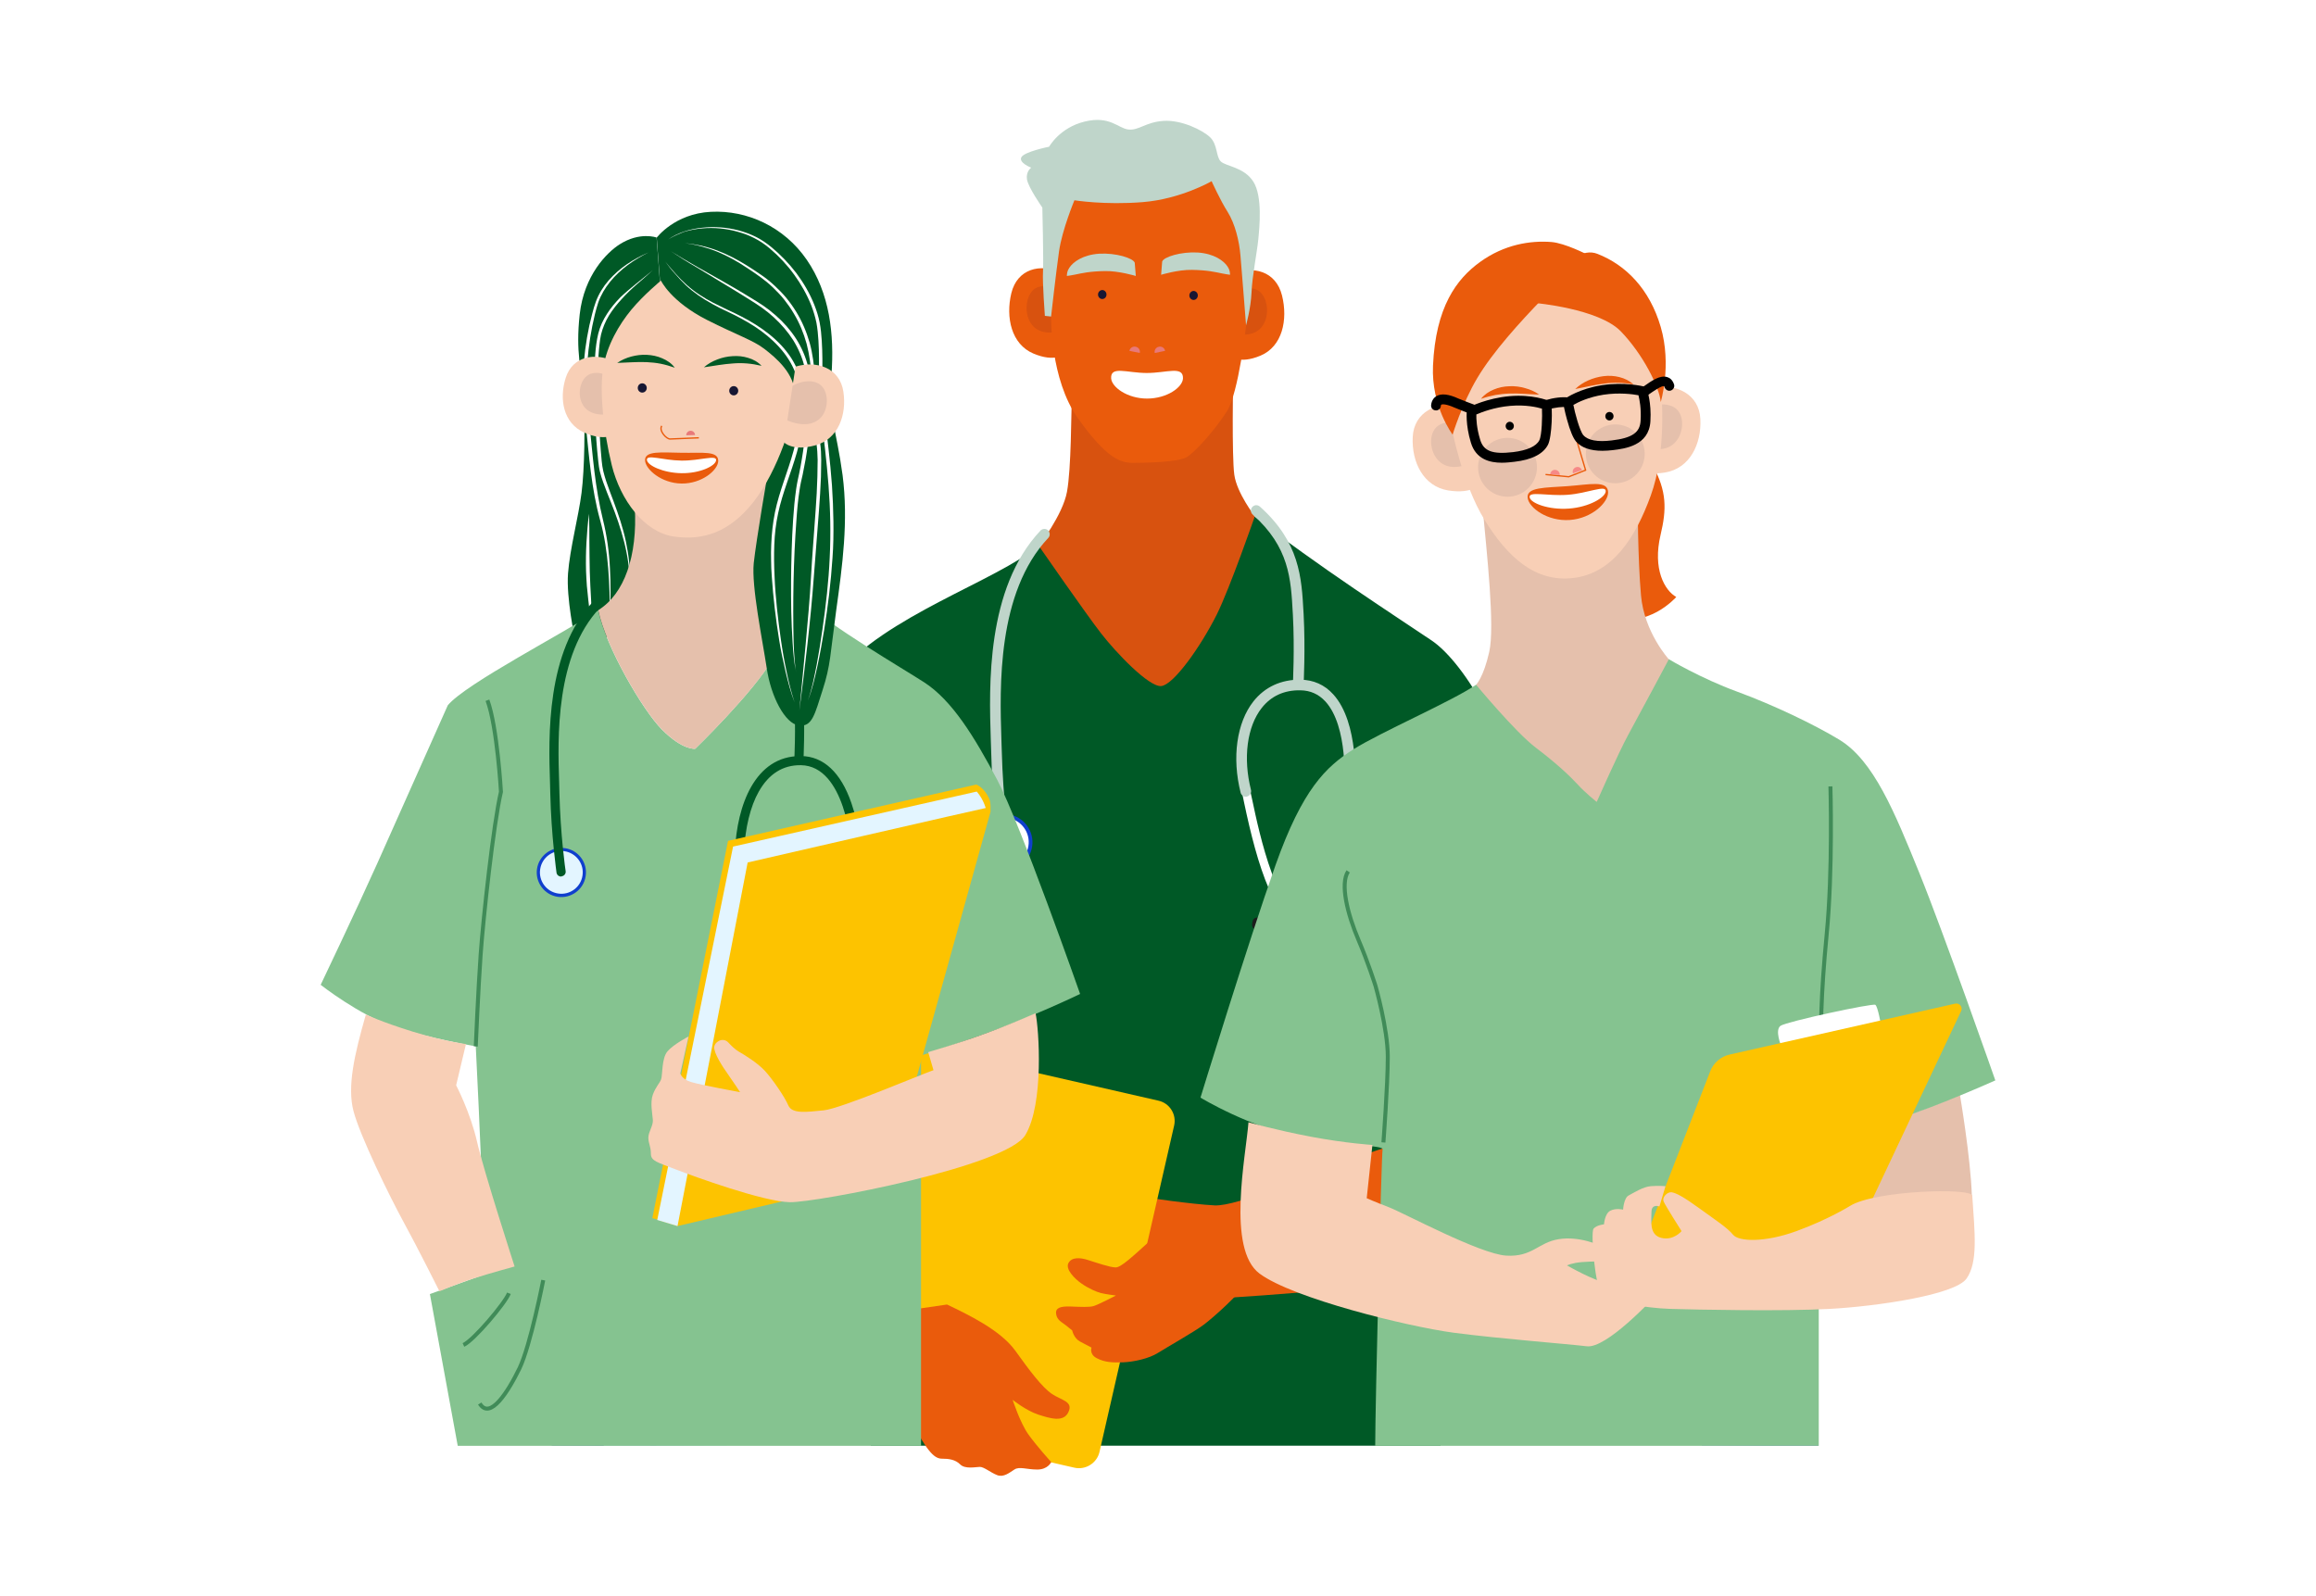 <svg xmlns="http://www.w3.org/2000/svg" xmlns:xlink="http://www.w3.org/1999/xlink" id="_x3C_Layer_x3E_" x="0px" y="0px" viewBox="0 0 1747.1 1203.9" style="enable-background:new 0 0 1747.1 1203.9;" xml:space="preserve"><style type="text/css">	.st0{fill:#3D6ACC;}	.st1{filter:url(#Adobe_OpacityMaskFilter);}	.st2{filter:url(#Adobe_OpacityMaskFilter_00000166664143571914846920000014554435357084685996_);}	.st3{mask:url(#SVGID_1_);fill:url(#SVGID_00000046315735672323522730000016005433570249688998_);}	.st4{opacity:0.6;fill:url(#SVGID_00000093144244948046626770000003505126794977366709_);}	.st5{filter:url(#Adobe_OpacityMaskFilter_00000126302703200758093350000004393559237241824143_);}	.st6{filter:url(#Adobe_OpacityMaskFilter_00000045615658504782977360000003014463851632001928_);}			.st7{mask:url(#SVGID_00000134964842859671991310000001892775780070676632_);fill:url(#SVGID_00000052792681365403429070000008539476799961433253_);}	.st8{opacity:0.6;fill:url(#SVGID_00000117636134918217034890000005141537799543136399_);}	.st9{fill:#0D1D7E;}	.st10{filter:url(#Adobe_OpacityMaskFilter_00000039836523115109388790000009070316457818627997_);}	.st11{filter:url(#Adobe_OpacityMaskFilter_00000154391738920057942090000018382666345222869909_);}			.st12{mask:url(#SVGID_00000075855450036261011260000010676833805300073347_);fill:url(#SVGID_00000082367748776797862880000003316599195631067839_);}	.st13{opacity:0.6;fill:url(#SVGID_00000042700887824422197090000009007180953848141224_);}	.st14{fill:#5F48DC;}	.st15{filter:url(#Adobe_OpacityMaskFilter_00000125586835527494503170000015942817036820356773_);}	.st16{filter:url(#Adobe_OpacityMaskFilter_00000044896013703334799090000017990406996012422301_);}			.st17{mask:url(#SVGID_00000088125269231429236830000013089911939223593113_);fill:url(#SVGID_00000042718016606861689610000011375916614676009883_);}	.st18{opacity:0.6;fill:url(#SVGID_00000066490778609137649320000012470722000763880113_);}	.st19{filter:url(#Adobe_OpacityMaskFilter_00000160890382417908952390000011285795840613648293_);}	.st20{filter:url(#Adobe_OpacityMaskFilter_00000173847896996955823040000016296660616890864772_);}			.st21{mask:url(#SVGID_00000047021095247834485890000010713698223278902429_);fill:url(#SVGID_00000155845857445263317880000010225709704179404936_);}	.st22{opacity:0.6;fill:url(#SVGID_00000062191336942027313460000005198947218860306107_);}	.st23{fill:#E3F5FF;}	.st24{filter:url(#Adobe_OpacityMaskFilter_00000098216413629034461440000012301099483636651673_);}	.st25{filter:url(#Adobe_OpacityMaskFilter_00000044145836519095650800000000848505062714714792_);}			.st26{mask:url(#SVGID_00000127753911520277088860000000467286319801574816_);fill:url(#SVGID_00000073711151369384498460000015251433448350685849_);}	.st27{opacity:0.31;fill:url(#SVGID_00000121989757545645915680000011804703163538135458_);}	.st28{filter:url(#Adobe_OpacityMaskFilter_00000002353813831745572650000005898234769037757848_);}	.st29{filter:url(#Adobe_OpacityMaskFilter_00000051369608634908141110000010355321643152151211_);}			.st30{mask:url(#SVGID_00000110458043544394568250000008139730607009414841_);fill:url(#SVGID_00000145775596303649936390000003557654225817014944_);}	.st31{opacity:0.6;fill:url(#SVGID_00000091702996940274944680000016239146752889170081_);}	.st32{fill:#005926;}	.st33{fill:#EA5B0C;}	.st34{fill:#D8520F;}	.st35{fill:#BFD5CA;}	.st36{fill:#171733;}	.st37{fill:#E87979;}	.st38{fill:#FFFFFF;}	.st39{fill:#FDC300;}	.st40{fill:#103FCD;}	.st41{fill:#E7E7E7;}	.st42{fill:#1C1C1C;}	.st43{fill:#E5C0AC;}	.st44{fill:#85C390;}	.st45{filter:url(#Adobe_OpacityMaskFilter_00000153666761058841256890000017830363851565951658_);}	.st46{filter:url(#Adobe_OpacityMaskFilter_00000127010323021661870050000002900826395392055466_);}			.st47{mask:url(#SVGID_00000063603763056965970160000006203956862011233424_);fill:url(#SVGID_00000161593642174583710180000012633056451250667408_);}	.st48{opacity:0.52;fill:none;stroke:#005926;stroke-width:3;stroke-miterlimit:10;}	.st49{fill:#F8CFB6;}	.st50{fill:none;stroke:#EA5B0C;stroke-miterlimit:10;}	.st51{fill:#F68987;}	.st52{filter:url(#Adobe_OpacityMaskFilter_00000105429256782995290450000004204041229990429873_);}	.st53{filter:url(#Adobe_OpacityMaskFilter_00000134962426460599269300000007159923545952048779_);}			.st54{mask:url(#SVGID_00000102506690986690991280000013503183749707646852_);fill:url(#SVGID_00000146495180715519684220000004621776388685185185_);}	.st55{fill:#606060;}	.st56{filter:url(#Adobe_OpacityMaskFilter_00000065071274020829583020000007152740736066702251_);}	.st57{filter:url(#Adobe_OpacityMaskFilter_00000018915240492618237590000013579757184020217738_);}			.st58{mask:url(#SVGID_00000048465874702506974070000003975003988524917147_);fill:url(#SVGID_00000083773055739970239690000014197739675002741175_);}	.st59{filter:url(#Adobe_OpacityMaskFilter_00000157996977650826106430000016252520509808025991_);}	.st60{filter:url(#Adobe_OpacityMaskFilter_00000007408790700958031370000015533829142076931258_);}			.st61{mask:url(#SVGID_00000008140886810961553060000013439312893410983584_);fill:url(#SVGID_00000086677987823710059190000016599119165895173770_);}	.st62{filter:url(#Adobe_OpacityMaskFilter_00000174578043219846239200000007269083318195376523_);}	.st63{filter:url(#Adobe_OpacityMaskFilter_00000173161269821321493070000014212158535577772705_);}			.st64{mask:url(#SVGID_00000099660738741388358000000011652264968550785435_);fill:url(#SVGID_00000078745500473044534870000014912659285079628982_);}</style><g id="XMLID_6_"></g><g id="XMLID_7_"></g><g>	<g>		<line class="st0" x1="378.2" y1="1088.8" x2="362.3" y2="1088.8"></line>	</g>	<g>		<g>			<defs>				<filter id="Adobe_OpacityMaskFilter" filterUnits="userSpaceOnUse" x="750.4" y="223.1" width="139.4" height="525.3">														</filter>			</defs>			<mask maskUnits="userSpaceOnUse" x="750.4" y="223.1" width="139.4" height="525.3" id="SVGID_1_">				<g class="st1">					<defs>													<filter id="Adobe_OpacityMaskFilter_00000026869527329296406360000002064285457278667678_" filterUnits="userSpaceOnUse" x="750.4" y="223.1" width="139.4" height="525.3">																				</filter>					</defs>					<mask maskUnits="userSpaceOnUse" x="750.4" y="223.1" width="139.4" height="525.3" id="SVGID_1_">						<g style="filter:url(#Adobe_OpacityMaskFilter_00000026869527329296406360000002064285457278667678_);">						</g>					</mask>											<linearGradient id="SVGID_00000129899029656590304700000012446012701667477388_" gradientUnits="userSpaceOnUse" x1="5321.382" y1="463.389" x2="5551.727" y2="541.408" gradientTransform="matrix(-1 0 0 1 6237.895 0)">						<stop offset="0" style="stop-color:#FFFFFF"></stop>						<stop offset="1" style="stop-color:#000000"></stop>					</linearGradient>					<path style="mask:url(#SVGID_1_);fill:url(#SVGID_00000129899029656590304700000012446012701667477388_);" d="M872.4,350.7      c-11.2,21.1-5.6,29.3-3.3,52.3c2.2,22.9-14.5,27.5-22.3,46.8c-7.8,19.3-2.2,28.4-4.5,52.3c-2.2,23.8-11.2,25.7-19,47.7      c-7.8,22,0,52.3,5.6,93.5c3.5,25.5-4.6,72.8-11.3,105.2h-65.4c4.3-34.9,7.9-73,6.3-92.1c-3.4-40.6-15.1-60.5-2.5-87.3      c12.6-26.8,33.5-24.8,27.6-61.2c-5.9-36.5-5-60.5,25.1-86.7c30.1-26.1,10-52.3,11.7-73.6c1.7-21.3,24.3-26.1,28.5-47.5      c4.2-21.3,1.8-47.7,34.2-76.9c16.4,15-2.4,55.6-5.7,72.1C874.1,311.8,883.6,329.6,872.4,350.7z"></path>				</g>			</mask>							<linearGradient id="SVGID_00000054972235994138270150000009205112462618519939_" gradientUnits="userSpaceOnUse" x1="5321.382" y1="463.389" x2="5551.727" y2="541.408" gradientTransform="matrix(-1 0 0 1 6237.895 0)">				<stop offset="0" style="stop-color:#3D6ACC"></stop>				<stop offset="1" style="stop-color:#FFFFFF"></stop>			</linearGradient>			<path style="opacity:0.6;fill:url(#SVGID_00000054972235994138270150000009205112462618519939_);" d="M872.4,350.7    c-11.2,21.1-5.6,29.3-3.3,52.3c2.2,22.9-14.5,27.5-22.3,46.8c-7.8,19.3-2.2,28.4-4.5,52.3c-2.2,23.8-11.2,25.7-19,47.7    c-7.8,22,0,52.3,5.6,93.5c3.5,25.5-4.6,72.8-11.3,105.2h-65.4c4.3-34.9,7.9-73,6.3-92.1c-3.4-40.6-15.1-60.5-2.5-87.3    c12.6-26.8,33.5-24.8,27.6-61.2c-5.9-36.5-5-60.5,25.1-86.7c30.1-26.1,10-52.3,11.7-73.6c1.7-21.3,24.3-26.1,28.5-47.5    c4.2-21.3,1.8-47.7,34.2-76.9c16.4,15-2.4,55.6-5.7,72.1C874.1,311.8,883.6,329.6,872.4,350.7z"></path>		</g>		<g>			<path class="st0" d="M946.7,748.4c10.7-21,18.1-45.2,18.1-60c0-24.5,1.9-57.1,11.4-69.3c9.5-12.2,12.6-26.8,10.1-37.3    c-2.5-10.5,2.5-25.1,5.7-38.5c3.2-13.4-0.6-22.1-0.6-22.1c-4.4,8.7-8.2,9.3-17,20.4c-8.8,11.1-5.1,16.3-17.7,33.8    c-12.6,17.5-24,35.5-28.4,57.1c-4.4,21.6-22.1,44.3-37.2,64.7c-10.7,14.4-17.5,32.2-21.5,51.2H946.7z"></path>			<defs>									<filter id="Adobe_OpacityMaskFilter_00000176041560055890244250000016343695119841442958_" filterUnits="userSpaceOnUse" x="898.6" y="521.2" width="94.6" height="227.2">														</filter>			</defs>							<mask maskUnits="userSpaceOnUse" x="898.6" y="521.2" width="94.6" height="227.2" id="SVGID_00000178192560751687248050000006388500479046641562_">				<g style="filter:url(#Adobe_OpacityMaskFilter_00000176041560055890244250000016343695119841442958_);">					<defs>													<filter id="Adobe_OpacityMaskFilter_00000167392743036470380880000003122676588192009610_" filterUnits="userSpaceOnUse" x="898.6" y="521.2" width="94.6" height="227.2">																				</filter>					</defs>											<mask maskUnits="userSpaceOnUse" x="898.6" y="521.2" width="94.6" height="227.2" id="SVGID_00000178192560751687248050000006388500479046641562_">						<g style="filter:url(#Adobe_OpacityMaskFilter_00000167392743036470380880000003122676588192009610_);">						</g>					</mask>											<linearGradient id="SVGID_00000101064925763146702110000006699937956763038645_" gradientUnits="userSpaceOnUse" x1="-241.853" y1="635.021" x2="-205.727" y2="647.258" gradientTransform="matrix(1.083 0 0 1 1207.594 -2.600000e-03)">						<stop offset="0" style="stop-color:#FFFFFF"></stop>						<stop offset="1" style="stop-color:#000000"></stop>					</linearGradient>											<path style="mask:url(#SVGID_00000178192560751687248050000006388500479046641562_);fill:url(#SVGID_00000101064925763146702110000006699937956763038645_);" d="      M946.7,748.4c10.7-21,18.1-45.2,18.1-60c0-24.5,1.9-57.1,11.4-69.3c9.5-12.2,12.6-26.8,10.1-37.3c-2.5-10.5,2.5-25.1,5.7-38.5      c3.2-13.4-0.6-22.1-0.6-22.1c-3.6,28.9-15.4,26.2-17.5,43.3c-2.1,17.1-2.1,28.7-11.4,40.4c-9.3,11.7-8.4,26.8-21,54.8      c-12.6,28-35.8,54-40,73c-0.8,3.8-1.8,9.3-2.9,15.7H946.7z"></path>				</g>			</mask>							<linearGradient id="SVGID_00000099644999503700967850000004939065367246521741_" gradientUnits="userSpaceOnUse" x1="-241.853" y1="635.021" x2="-205.727" y2="647.258" gradientTransform="matrix(1.083 0 0 1 1207.594 -2.600000e-03)">				<stop offset="0" style="stop-color:#3D6ACC"></stop>				<stop offset="1" style="stop-color:#FFFFFF"></stop>			</linearGradient>			<path style="opacity:0.6;fill:url(#SVGID_00000099644999503700967850000004939065367246521741_);" d="M946.7,748.4    c10.7-21,18.1-45.2,18.1-60c0-24.5,1.9-57.1,11.4-69.3c9.5-12.2,12.6-26.8,10.1-37.3c-2.5-10.5,2.5-25.1,5.7-38.5    c3.2-13.4-0.6-22.1-0.6-22.1c-3.6,28.9-15.4,26.2-17.5,43.3c-2.1,17.1-2.1,28.7-11.4,40.4c-9.3,11.7-8.4,26.8-21,54.8    c-12.6,28-35.8,54-40,73c-0.8,3.8-1.8,9.3-2.9,15.7H946.7z"></path>		</g>		<g>			<path class="st9" d="M639.6,748.4c-10.6-29.8-17.9-64.1-17.9-85c0-34.7-1.9-81-11.2-98.3c-9.3-17.3-12.5-38-10-52.9    c2.5-14.9-2.5-35.5-5.6-54.5c-3.1-19,0.6-31.4,0.6-31.4c4.4,12.4,8.1,13.2,16.8,28.9c8.7,15.7,5,23.1,17.4,47.9    c12.5,24.8,23.7,50.4,28,81c4.4,30.6,21.8,62.8,36.7,91.7c10.5,20.3,17.3,45.6,21.2,72.6H639.6z"></path>			<defs>									<filter id="Adobe_OpacityMaskFilter_00000059303539937409587010000000068581543201867704_" filterUnits="userSpaceOnUse" x="593.7" y="426.3" width="93.3" height="322.1">														</filter>			</defs>							<mask maskUnits="userSpaceOnUse" x="593.7" y="426.3" width="93.3" height="322.1" id="SVGID_00000112630576853335946180000018347172149868289954_">				<g style="filter:url(#Adobe_OpacityMaskFilter_00000059303539937409587010000000068581543201867704_);">					<defs>													<filter id="Adobe_OpacityMaskFilter_00000092422896615771075810000012982562710217920900_" filterUnits="userSpaceOnUse" x="593.7" y="426.3" width="93.3" height="322.1">																				</filter>					</defs>											<mask maskUnits="userSpaceOnUse" x="593.7" y="426.3" width="93.3" height="322.1" id="SVGID_00000112630576853335946180000018347172149868289954_">						<g style="filter:url(#Adobe_OpacityMaskFilter_00000092422896615771075810000012982562710217920900_);">						</g>					</mask>											<linearGradient id="SVGID_00000170972498471478706390000003257614703220906909_" gradientUnits="userSpaceOnUse" x1="5348.406" y1="587.201" x2="5398.541" y2="604.182" gradientTransform="matrix(-1.064 0 0 1 6331.539 -5.000000e-03)">						<stop offset="0" style="stop-color:#FFFFFF"></stop>						<stop offset="1" style="stop-color:#000000"></stop>					</linearGradient>											<path style="mask:url(#SVGID_00000112630576853335946180000018347172149868289954_);fill:url(#SVGID_00000170972498471478706390000003257614703220906909_);" d="      M639.6,748.4c-10.6-29.8-17.9-64.1-17.9-85c0-34.7-1.9-81-11.2-98.3c-9.3-17.3-12.5-38-10-52.9c2.5-14.9-2.5-35.5-5.6-54.5      c-3.1-19,0.6-31.4,0.6-31.4c3.5,41,15.1,37.2,17.2,61.4c2.1,24.2,2.1,40.8,11.2,57.3c9.1,16.5,8.3,38,20.8,77.7      c12.4,39.7,35.3,76.6,39.4,103.5c0.8,5.4,1.8,13.2,2.8,22.2H639.6z"></path>				</g>			</mask>							<linearGradient id="SVGID_00000090254669891007325740000002531595329002184851_" gradientUnits="userSpaceOnUse" x1="5348.406" y1="587.201" x2="5398.541" y2="604.182" gradientTransform="matrix(-1.064 0 0 1 6331.539 -5.000000e-03)">				<stop offset="0" style="stop-color:#3D6ACC"></stop>				<stop offset="1" style="stop-color:#FFFFFF"></stop>			</linearGradient>			<path style="opacity:0.6;fill:url(#SVGID_00000090254669891007325740000002531595329002184851_);" d="M639.6,748.4    c-10.6-29.8-17.9-64.1-17.9-85c0-34.7-1.9-81-11.2-98.3c-9.3-17.3-12.5-38-10-52.9c2.5-14.9-2.5-35.5-5.6-54.5    c-3.1-19,0.6-31.4,0.6-31.4c3.5,41,15.1,37.2,17.2,61.4c2.1,24.2,2.1,40.8,11.2,57.3c9.1,16.5,8.3,38,20.8,77.7    c12.4,39.7,35.3,76.6,39.4,103.5c0.8,5.4,1.8,13.2,2.8,22.2H639.6z"></path>		</g>		<g>			<path class="st14" d="M941.1,538.7c-4.5,10.5-19.2,17.5-41.2,27.4c-22,9.9-32.7,16.7-52.5,48.9c-10.7,17.5-23.7,45.5-32.7,85.7    c-4.1,18.4-9.4,35-14,47.7h42.8V745c0-28,37.8-59.4,46.9-83.9c9-24.5,25.4-50.7,37.8-61.2c12.4-10.5,28.8-38.5,30.5-54.8    c1.7-16.3,8.5-28.6,8.5-28.6C958.1,519.5,945.7,528.2,941.1,538.7z"></path>			<defs>									<filter id="Adobe_OpacityMaskFilter_00000149370159846747840090000016163375651199974786_" filterUnits="userSpaceOnUse" x="822.1" y="516.6" width="145" height="231.9">														</filter>			</defs>							<mask maskUnits="userSpaceOnUse" x="822.1" y="516.6" width="145" height="231.9" id="SVGID_00000109025895108648749570000015537394169515492009_">				<g style="filter:url(#Adobe_OpacityMaskFilter_00000149370159846747840090000016163375651199974786_);">					<defs>													<filter id="Adobe_OpacityMaskFilter_00000113348086641900339920000011654177727031448498_" filterUnits="userSpaceOnUse" x="822.1" y="516.6" width="145" height="231.9">																				</filter>					</defs>											<mask maskUnits="userSpaceOnUse" x="822.1" y="516.6" width="145" height="231.9" id="SVGID_00000109025895108648749570000015537394169515492009_">						<g style="filter:url(#Adobe_OpacityMaskFilter_00000113348086641900339920000011654177727031448498_);">						</g>					</mask>											<linearGradient id="SVGID_00000162322693308638655820000015525366589800577981_" gradientUnits="userSpaceOnUse" x1="-1210.327" y1="621.23" x2="-1132.913" y2="647.451" gradientTransform="matrix(0.808 0 0 1 1845.14 -2.200000e-03)">						<stop offset="0" style="stop-color:#FFFFFF"></stop>						<stop offset="1" style="stop-color:#000000"></stop>					</linearGradient>											<path style="mask:url(#SVGID_00000109025895108648749570000015537394169515492009_);fill:url(#SVGID_00000162322693308638655820000015525366589800577981_);" d="      M941.1,563.2c-9,17.5-23.7,9.3-49.7,33.8c-26,24.5-13.5,26.8-36.7,63.5c-23.1,36.7-27.1,51.3-31.1,79.2      c-0.4,2.6-0.9,5.5-1.6,8.7h21.4V745c0-28,37.8-59.4,46.9-83.9c9-24.5,25.4-50.7,37.8-61.2c12.4-10.5,28.8-38.5,30.5-54.8      c1.7-16.3,8.5-28.6,8.5-28.6C948.5,538.7,950.2,545.7,941.1,563.2z"></path>				</g>			</mask>							<linearGradient id="SVGID_00000071526835791241584040000014941658203752095374_" gradientUnits="userSpaceOnUse" x1="-1210.327" y1="621.23" x2="-1132.913" y2="647.451" gradientTransform="matrix(0.808 0 0 1 1845.14 -2.200000e-03)">				<stop offset="0" style="stop-color:#3D6ACC"></stop>				<stop offset="1" style="stop-color:#FFFFFF"></stop>			</linearGradient>			<path style="opacity:0.6;fill:url(#SVGID_00000071526835791241584040000014941658203752095374_);" d="M941.1,563.2    c-9,17.5-23.7,9.3-49.7,33.8c-26,24.5-13.5,26.8-36.7,63.5c-23.1,36.7-27.1,51.3-31.1,79.2c-0.4,2.6-0.9,5.5-1.6,8.7h21.4V745    c0-28,37.8-59.4,46.9-83.9c9-24.5,25.4-50.7,37.8-61.2c12.4-10.5,28.8-38.5,30.5-54.8c1.7-16.3,8.5-28.6,8.5-28.6    C948.5,538.7,950.2,545.7,941.1,563.2z"></path>		</g>	</g>	<g>		<g>			<path class="st9" d="M416.4,1090.8c-15.1-61.4-13.2-163.6-5.2-191.3c10-34.8-0.1-95.3-5.1-123.8c-5.1-28.5,5.9-53.5,9.6-71.6    c3.7-18.1-14.4-29.2-18.5-51.5c-4.2-22.3,15.7-37.5,19.7-57c4-19.5,6.9-61.9,12.7-61.9c0,0,20.5,16.7,30.4,36.2    c9.8,19.5-0.1,50.1,14.1,62.6c14.1,12.5,21.3,23.7,19.5,50.1c-1.8,26.4,6.1,27.1,13.7,57.1c7.7,29.9-16.2,54.2-15.6,86.9    c0.6,32.7,17.1,29.9,31.6,87c10.3,40.5-13.5,129-28.2,177.2H416.4z"></path>			<defs>									<filter id="Adobe_OpacityMaskFilter_00000103226505194421689010000017598319016172287649_" filterUnits="userSpaceOnUse" x="396.6" y="533.7" width="80.4" height="557.1">														</filter>			</defs>							<mask maskUnits="userSpaceOnUse" x="396.6" y="533.7" width="80.4" height="557.1" id="SVGID_00000083779987784979232270000016329009009097855389_">				<g style="filter:url(#Adobe_OpacityMaskFilter_00000103226505194421689010000017598319016172287649_);">					<defs>													<filter id="Adobe_OpacityMaskFilter_00000044894128833559963340000003054185419048012454_" filterUnits="userSpaceOnUse" x="396.6" y="533.7" width="80.4" height="557.1">																				</filter>					</defs>											<mask maskUnits="userSpaceOnUse" x="396.6" y="533.7" width="80.4" height="557.1" id="SVGID_00000083779987784979232270000016329009009097855389_">						<g style="filter:url(#Adobe_OpacityMaskFilter_00000044894128833559963340000003054185419048012454_);">						</g>					</mask>											<linearGradient id="SVGID_00000070120177381113736730000005154929332958103980_" gradientUnits="userSpaceOnUse" x1="-7816.271" y1="-8144.06" x2="-7797.176" y2="-8137.592" gradientTransform="matrix(-4.085 -7.000000e-03 -0.801 3.91 -37991.531 32596.166)">						<stop offset="0" style="stop-color:#FFFFFF"></stop>						<stop offset="1" style="stop-color:#000000"></stop>					</linearGradient>											<path style="mask:url(#SVGID_00000083779987784979232270000016329009009097855389_);fill:url(#SVGID_00000070120177381113736730000005154929332958103980_);" d="      M416.4,1090.8c-15.1-61.4-13.2-163.6-5.2-191.3c10-34.8-0.1-95.3-5.1-123.8c-5.1-28.5,5.9-53.5,9.6-71.6      c3.7-18.1-14.4-29.2-18.5-51.5c-4.2-22.3,15.7-37.5,19.7-57c4-19.5,6.9-61.9,12.7-61.9c-0.6,34.8,20,36.9,15.4,63.3      s-21.8,38.9-1.4,59.8c20.4,20.9,13.2,27.8,11.6,67.5c-1.6,39.6,28.9,44.9,15.4,82c-15.6,43.1-17.9,83.5-1.8,113.3      c19.6,36.2-2.8,98.2,2.8,140.3c-3,12.5-3.7,22.6-3,30.9H416.4z"></path>				</g>			</mask>							<linearGradient id="SVGID_00000155865883467988817030000007306415517057799345_" gradientUnits="userSpaceOnUse" x1="-7816.271" y1="-8144.06" x2="-7797.176" y2="-8137.592" gradientTransform="matrix(-4.085 -7.000000e-03 -0.801 3.91 -37991.531 32596.166)">				<stop offset="0" style="stop-color:#3D6ACC"></stop>				<stop offset="1" style="stop-color:#FFFFFF"></stop>			</linearGradient>			<path style="opacity:0.6;fill:url(#SVGID_00000155865883467988817030000007306415517057799345_);" d="M416.4,1090.8    c-15.1-61.4-13.2-163.6-5.2-191.3c10-34.8-0.1-95.3-5.1-123.8c-5.1-28.5,5.9-53.5,9.6-71.6c3.7-18.1-14.4-29.2-18.5-51.5    c-4.2-22.3,15.7-37.5,19.7-57c4-19.5,6.9-61.9,12.7-61.9c-0.6,34.8,20,36.9,15.4,63.3s-21.8,38.9-1.4,59.8    c20.4,20.9,13.2,27.8,11.6,67.5c-1.6,39.6,28.9,44.9,15.4,82c-15.6,43.1-17.9,83.5-1.8,113.3c19.6,36.2-2.8,98.2,2.8,140.3    c-3,12.5-3.7,22.6-3,30.9H416.4z"></path>		</g>		<g>			<path class="st23" d="M548.2,1090.8c12.9-36.3,21.7-77.9,21.7-103.4c0-42.2,2.3-98.4,13.6-119.5c11.4-21.1,15.1-46.2,12.1-64.3    c-3-18.1,3-43.2,6.8-66.3c3.8-23.1-0.8-38.2-0.8-38.2c-5.3,15.1-9.8,16.1-20.4,35.2c-10.6,19.1-6.1,28.1-21.2,58.3    c-15.1,30.1-28.8,61.3-34.1,98.4c-5.3,37.2-26.5,76.3-44.7,111.5c-12.8,24.7-21,55.5-25.8,88.3H548.2z"></path>			<defs>									<filter id="Adobe_OpacityMaskFilter_00000067928950394190201620000005196203886546927796_" filterUnits="userSpaceOnUse" x="490.5" y="699.1" width="113.4" height="391.7">														</filter>			</defs>							<mask maskUnits="userSpaceOnUse" x="490.5" y="699.1" width="113.4" height="391.7" id="SVGID_00000123402866179553964410000017103111783839878028_">				<g style="filter:url(#Adobe_OpacityMaskFilter_00000067928950394190201620000005196203886546927796_);">					<defs>													<filter id="Adobe_OpacityMaskFilter_00000093163713673881833170000014668731728873301136_" filterUnits="userSpaceOnUse" x="490.5" y="699.1" width="113.4" height="391.7">																				</filter>					</defs>											<mask maskUnits="userSpaceOnUse" x="490.5" y="699.1" width="113.4" height="391.7" id="SVGID_00000123402866179553964410000017103111783839878028_">						<g style="filter:url(#Adobe_OpacityMaskFilter_00000093163713673881833170000014668731728873301136_);">						</g>					</mask>											<linearGradient id="SVGID_00000096760015985485481990000007201725472881239188_" gradientUnits="userSpaceOnUse" x1="13610.88" y1="-7966.139" x2="13626.18" y2="-7960.957" gradientTransform="matrix(4.239 0 0 3.984 -57147.027 32635.031)">						<stop offset="0" style="stop-color:#FFFFFF"></stop>						<stop offset="1" style="stop-color:#000000"></stop>					</linearGradient>											<path style="mask:url(#SVGID_00000123402866179553964410000017103111783839878028_);fill:url(#SVGID_00000096760015985485481990000007201725472881239188_);" d="      M548.2,1090.8c12.9-36.3,21.7-77.9,21.7-103.4c0-42.2,2.3-98.4,13.6-119.5c11.4-21.1,15.1-46.2,12.1-64.3      c-3-18.1,3-43.2,6.8-66.3c3.8-23.1-0.8-38.2-0.8-38.2c-4.3,49.9-18.4,45.2-20.9,74.7c-2.5,29.5-2.5,49.6-13.6,69.6      c-11.1,20.1-10.1,46.2-25.2,94.4c-15.1,48.2-42.9,93.1-47.9,125.9c-1,6.6-2.2,16.1-3.4,27.1H548.2z"></path>				</g>			</mask>							<linearGradient id="SVGID_00000062881718844705639600000004619533854905640086_" gradientUnits="userSpaceOnUse" x1="13610.88" y1="-7966.139" x2="13626.18" y2="-7960.957" gradientTransform="matrix(4.239 0 0 3.984 -57147.027 32635.031)">				<stop offset="0" style="stop-color:#3D6ACC"></stop>				<stop offset="1" style="stop-color:#FFFFFF"></stop>			</linearGradient>			<path style="opacity:0.31;fill:url(#SVGID_00000062881718844705639600000004619533854905640086_);" d="M548.2,1090.8    c12.9-36.3,21.7-77.9,21.7-103.4c0-42.2,2.3-98.4,13.6-119.5c11.4-21.1,15.1-46.2,12.1-64.3c-3-18.1,3-43.2,6.8-66.3    c3.8-23.1-0.8-38.2-0.8-38.2c-4.3,49.9-18.4,45.2-20.9,74.7c-2.5,29.5-2.5,49.6-13.6,69.6c-11.1,20.1-10.1,46.2-25.2,94.4    c-15.1,48.2-42.9,93.1-47.9,125.9c-1,6.6-2.2,16.1-3.4,27.1H548.2z"></path>		</g>	</g>	<g>		<g>			<path class="st14" d="M1284,1090.8c-12.1-34.3-20.5-73.6-20.5-97.7c0-39.8-2.1-93-12.9-112.9c-10.7-19.9-14.3-43.6-11.4-60.7    c2.9-17.1-2.9-40.8-6.4-62.6c-3.6-21.8,0.7-36.1,0.7-36.1c5,14.2,9.3,15.2,19.3,33.2c10,18,5.7,26.6,20,55    c14.3,28.5,27.2,57.9,32.2,93c5,35.1,25,72.1,42.2,105.3c12.1,23.4,19.8,52.4,24.4,83.4H1284z"></path>			<defs>									<filter id="Adobe_OpacityMaskFilter_00000099656233011375446150000013726343917669371529_" filterUnits="userSpaceOnUse" x="1231.3" y="720.9" width="107.1" height="369.9">														</filter>			</defs>							<mask maskUnits="userSpaceOnUse" x="1231.3" y="720.9" width="107.1" height="369.9" id="SVGID_00000176746960106527108420000010210097878638042776_">				<g style="filter:url(#Adobe_OpacityMaskFilter_00000099656233011375446150000013726343917669371529_);">					<defs>													<filter id="Adobe_OpacityMaskFilter_00000166634619742509001660000017090171519784548773_" filterUnits="userSpaceOnUse" x="1231.3" y="720.9" width="107.1" height="369.9">																				</filter>					</defs>											<mask maskUnits="userSpaceOnUse" x="1231.3" y="720.9" width="107.1" height="369.9" id="SVGID_00000176746960106527108420000010210097878638042776_">						<g style="filter:url(#Adobe_OpacityMaskFilter_00000166634619742509001660000017090171519784548773_);">						</g>					</mask>											<linearGradient id="SVGID_00000109711817013623831180000012800489926763817382_" gradientUnits="userSpaceOnUse" x1="4742.344" y1="905.643" x2="4799.919" y2="925.144" gradientTransform="matrix(-1.064 0 0 1 6331.539 -5.000000e-03)">						<stop offset="0" style="stop-color:#FFFFFF"></stop>						<stop offset="1" style="stop-color:#000000"></stop>					</linearGradient>											<path style="mask:url(#SVGID_00000176746960106527108420000010210097878638042776_);fill:url(#SVGID_00000109711817013623831180000012800489926763817382_);" d="      M1284,1090.8c-12.1-34.3-20.5-73.6-20.5-97.7c0-39.8-2.1-93-12.9-112.9c-10.7-19.9-14.3-43.6-11.4-60.7      c2.9-17.1-2.9-40.8-6.4-62.6c-3.6-21.8,0.7-36.1,0.7-36.1c4.1,47.1,17.4,42.7,19.8,70.5s2.4,46.8,12.9,65.8      c10.5,19,9.5,43.6,23.8,89.2c14.3,45.5,40.5,87.9,45.3,118.9c1,6.2,2.1,15.2,3.2,25.6H1284z"></path>				</g>			</mask>							<linearGradient id="SVGID_00000035522861326847361840000002393297919368080022_" gradientUnits="userSpaceOnUse" x1="4742.344" y1="905.643" x2="4799.919" y2="925.144" gradientTransform="matrix(-1.064 0 0 1 6331.539 -5.000000e-03)">				<stop offset="0" style="stop-color:#3D6ACC"></stop>				<stop offset="1" style="stop-color:#FFFFFF"></stop>			</linearGradient>			<path style="opacity:0.6;fill:url(#SVGID_00000035522861326847361840000002393297919368080022_);" d="M1284,1090.8    c-12.1-34.3-20.5-73.6-20.5-97.7c0-39.8-2.1-93-12.9-112.9c-10.7-19.9-14.3-43.6-11.4-60.7c2.9-17.1-2.9-40.8-6.4-62.6    c-3.6-21.8,0.7-36.1,0.7-36.1c4.1,47.1,17.4,42.7,19.8,70.5s2.4,46.8,12.9,65.8c10.5,19,9.5,43.6,23.8,89.2    c14.3,45.5,40.5,87.9,45.3,118.9c1,6.2,2.1,15.2,3.2,25.6H1284z"></path>		</g>	</g>	<path class="st32" d="M946.4,389.6c42.7,34.3,113.2,79.8,133.7,93.7c20.4,13.9,57.4,63.7,78.9,162.4  c20.4,93.7,25.1,169.8,25.1,169.8l-90,20.4l-7.4,254.8H656.9l7.4-267.8l-114.2-22.3c0,0,42.7-244.6,80.3-290.5  c37.6-45.9,121.1-71.5,153.1-98.4C815.6,385,946.4,389.6,946.4,389.6z"></path>	<g>		<g>			<path class="st33" d="M800.1,205.6c-15.4-7.1-32.7-2.8-37.2,15.6c-4.4,18.4,0.1,38.5,16.6,45.5s23.3,0.4,23.3,0.4L800.1,205.6z"></path>			<path class="st34" d="M802.1,249.3l-1.2-28.1c-1.8-1.4-9.1-6.9-17.2-4.8c-9.2,2.4-11.6,17.2-7,25.9    C781.1,250.8,790.6,252.8,802.1,249.3z"></path>		</g>		<g>			<path class="st33" d="M929.8,207c15.3-7,32.7-2.5,37.3,15.9c4.6,18.5,0.2,38.5-16.2,45.4c-16.4,6.9-23.3,0.2-23.3,0.2L929.8,207z    "></path>			<path class="st34" d="M928.2,250.7l1-28.1c1.8-1.4,9.1-6.8,17.2-4.6c9.3,2.5,11.7,17.3,7.2,25.9    C949.2,252.4,939.7,254.3,928.2,250.7z"></path>		</g>		<path class="st35" d="M792.8,238.8l-4.6-0.5c0,0-1.9-25.1-1.4-33.4c0.5-8.4-0.5-48.3-0.5-48.3s-10.7-15.3-11.6-21.3   c-0.9-6,3.2-8.8,3.2-8.8s-9.7-3.7-7.4-7.9c2.3-4.2,20.9-7.9,20.9-7.9s7.9-14.4,26.9-19c19-4.6,25.1,5.1,32.9,6   c7.9,0.9,13-5.6,26.5-6.5c13.5-0.9,29.7,7,35.3,12.5c5.6,5.6,4.2,14.4,7.9,18.1c3.7,3.7,17.6,4.2,24.6,15.3   c7,11.1,4.6,34.3,3.7,43.6c-0.9,9.3-4.6,27.8-5.1,39.9c-0.5,12.1-4.2,25.1-4.2,25.1L792.8,238.8z"></path>		<path class="st34" d="M808.6,294c-0.5,18.6-0.5,59.4-3.7,77c-3.2,17.6-21.3,40.8-21.3,40.8s35.7,51.5,46.9,65.9   c11.1,14.4,36.2,40.8,45.5,39.9c9.3-0.9,29.7-29.7,41.8-53.8c9.9-19.8,28.8-74.3,28.8-74.3S933,372,931.1,358.1   c-1.9-13.9-0.9-72.4-0.9-72.4L808.6,294z"></path>		<path class="st33" d="M810.5,151.1c0,0-9.3,22.3-11.6,38.5c-2.3,16.2-6,49.2-6,49.2s-0.9,47.3,20.4,77   c21.3,29.7,31.6,33.4,41.3,33.4c9.7,0,33.9-0.5,40.4-4.2c6.5-3.7,21.8-20.9,30.6-34.8c8.8-13.9,14.4-64.5,14.4-64.5   s-3.2-40.8-4.2-52.4c-0.9-11.6-4.2-24.6-9.7-33.4c-5.6-8.8-12.1-23.2-12.1-23.2s-23.2,13.5-52,15.8   C833.2,154.8,810.5,151.1,810.5,151.1z"></path>		<path class="st35" d="M876.7,197.3c1.2-3.5,14.3-7.5,26.7-6.8c12.4,0.8,19.8,6.2,22.7,10.7c1.7,2.6,1.7,4.4,1.8,6.1   c-1.5-0.2-3-0.4-6-1c-5.4-1.1-11-2.5-22.8-2.7c-10.4-0.2-23.2,3.7-23.2,3.7L876.7,197.3z"></path>		<path class="st35" d="M856,198.2c-1.2-3.5-14.3-7.5-26.7-6.8c-12.4,0.8-19.8,6.2-22.7,10.7c-1.7,2.6-1.7,4.4-1.8,6.1   c1.5-0.2,3-0.4,6-1c5.4-1.1,11-2.5,22.8-2.7c10.4-0.2,23.2,3.7,23.2,3.7L856,198.2z"></path>		<path class="st36" d="M828.3,222.2c0,1.9,1.5,3.4,3.2,3.4c1.8,0,3.2-1.5,3.2-3.4c0-1.9-1.5-3.4-3.2-3.4   C829.7,218.9,828.3,220.4,828.3,222.2z"></path>		<path class="st36" d="M897.2,222.9c0,1.9,1.5,3.4,3.2,3.4s3.2-1.5,3.2-3.4c0-1.9-1.5-3.4-3.2-3.4S897.2,221.1,897.2,222.9z"></path>		<g>			<polygon class="st33" points="857.3,215 848.1,264.3 867.2,268.7 881.9,265 873.7,214.3    "></polygon>			<path class="st37" d="M871.1,266.3c-0.5-2.2,0.9-4.3,3.1-4.7c2.2-0.5,4.3,0.9,4.7,3.1L871.1,266.3z"></path>			<path class="st37" d="M859.8,266.3c0.5-2.2-0.9-4.3-3.1-4.7c-2.2-0.5-4.3,0.9-4.7,3.1L859.8,266.3z"></path>		</g>		<path class="st38" d="M892.4,285.4c-0.2,6.8-12.1,15.3-27.1,15.3s-26.7-8.7-27.1-15.3c-0.5-9.6,11.9-4,26.9-4   C880.1,281.4,892.6,275.8,892.4,285.4z"></path>	</g>	<path class="st33" d="M927.9,979c58.5-3.7,207.9-15.8,229.2-30.6c21.3-14.9,4.6-112.3,4.6-112.3s-88.2,19-131.8,34.8  c-43.6,15.8-96.1,39.4-113.7,38.5c-17.6-0.9-52-6-52-6l-0.9,38.1L927.9,979z"></path>	<path class="st39" d="M810.5,1107.3l-168.4-38.5c-8.5-1.9-13.8-10.4-11.8-18.9l56.3-246.2c1.9-8.5,10.4-13.8,18.9-11.8l168.4,38.5  c8.5,1.9,13.8,10.4,11.8,18.9l-56.3,246.2C827.4,1103.9,818.9,1109.2,810.5,1107.3z"></path>	<path class="st33" d="M869.4,934.4c-15.3,13.9-23.7,21.8-27.8,21.8c-4.2,0-14.9-3.7-20.9-5.6c-6-1.9-12.2-2.3-14.7,2.3  c-2.5,4.6,4.6,11.8,9.9,15.5c5.3,3.7,11.1,6.2,14.5,7.1c3.4,0.9,11.4,1.9,11.4,1.9s-13.6,7.1-17,8c-3.4,0.9-9.3,0.6-17,0.3  c-7.7-0.3-11.8,0.9-11.1,5.6c0.6,4.6,4.3,6.2,7.1,8.4c2.8,2.2,5,4,5,4s1.2,5.9,5.9,8.4c4.6,2.5,8.7,4.6,8.7,4.6s-1.9,5,4,8  c5.9,3.1,11.8,3.4,19.8,3.1c8-0.3,19.5-2.8,26.3-7.1c6.8-4.3,27.2-15.8,34.6-21.3c7.4-5.6,26.6-22.6,34.3-34  c7.7-11.4-2.2-48.9-25.4-50.4C893.9,913.4,869.4,934.4,869.4,934.4z"></path>	<path class="st33" d="M752.2,1112.9c-4.9-1.9-9.9-6.2-13-6.2c-3.1,0-11.1,1.9-14.9-1.9c-3.7-3.7-8.7-4.3-13.6-4.3  c-5,0-10.5-3.1-24.1-30.3c-13.6-27.2-22.9-78.6-22.9-78.6l50.7-7.4c15.5,7.4,40.2,19.2,51.4,34.7c11.1,15.5,20.4,27.8,27.8,32.8  c7.4,4.9,16.1,5.6,12.4,13.6c-3.7,8-13.6,4.9-22.9,1.9c-9.3-3.1-19.2-11.1-19.2-11.1s5.6,17.3,11.8,26s17.3,21,17.3,21  s-2.5,5.6-10.5,5.6c-8,0-13.6-2.5-17.3,0C761.4,1111.1,757.1,1114.8,752.2,1112.9"></path>	<g>		<path class="st40" d="M778.6,638.7c-1.8,11.7-12.7,19.7-24.3,17.9s-19.7-12.7-17.9-24.3c1.8-11.7,12.7-19.7,24.3-17.9   C772.3,616.1,780.4,627,778.6,638.7z"></path>		<path class="st38" d="M775.8,638.2c-1.5,10.1-11,17.1-21.2,15.6c-10.1-1.5-17.1-11-15.6-21.2c1.5-10.1,11-17.1,21.2-15.6   C770.4,618.6,777.4,628.1,775.8,638.2z"></path>		<path class="st35" d="M757.1,639.1c-2,0-3.7-1.4-4-3.4c0-0.3-4.6-32.3-5.4-69c-0.1-2.8-0.2-5.8-0.3-9.1   c-1.3-39.7-3.6-113.7,37.5-157.3c1.5-1.6,4.1-1.7,5.7-0.2c1.6,1.5,1.7,4.1,0.2,5.7c-38.9,41.3-36.6,113-35.4,151.6   c0.1,3.3,0.2,6.3,0.3,9.1c0.9,36.2,5.3,67.8,5.4,68.1c0.3,2.2-1.2,4.2-3.4,4.5C757.5,639,757.3,639.1,757.1,639.1z"></path>	</g>	<g>		<path class="st38" d="M989.7,702.7c-0.1,0-0.1,0-0.2,0c-27.1-0.1-41.5-52-51-97.2c-0.5-2.3-0.9-4.3-1.2-5.8   c-0.4-1.7,0.7-3.5,2.4-3.8c1.7-0.4,3.5,0.7,3.8,2.4c0.3,1.6,0.8,3.6,1.3,5.9c4.8,22.8,19.3,92,44.7,92.1c0.1,0,0.1,0,0.2,0   c16,0,30.6-7.2,30.8-7.3c1.6-0.8,3.5-0.2,4.3,1.4c0.8,1.6,0.2,3.5-1.4,4.3C1022.7,695,1007.3,702.7,989.7,702.7z"></path>		<path class="st41" d="M975.8,705.3c-7.3,0-14.5-1.7-19.8-3c-1.1-0.3-2.2-0.5-3.2-0.8c-1.7-0.4-2.8-2.1-2.4-3.8   c0.4-1.7,2.1-2.8,3.8-2.4c1,0.2,2.1,0.5,3.3,0.8c17.6,4.3,34,6.5,41.4-13.5c7.3-19.9,11.2-49.7,14.1-71.5   c0.9-6.8,1.7-13.2,2.6-18.4c0.3-1.8,1.9-2.9,3.7-2.7c1.8,0.3,2.9,1.9,2.7,3.7c-0.8,5.1-1.6,11.5-2.5,18.3   c-3.1,23.3-6.9,52.4-14.4,72.9C998.9,701.2,987.1,705.3,975.8,705.3z"></path>		<path class="st35" d="M979.3,520.3c-0.1,0-0.1,0-0.2,0c-2.2-0.1-3.9-2-3.8-4.2c0-0.3,1.4-26.5,0-52.3l-0.1-1.6   c-1.4-25.4-2.6-49.4-30.2-74c-1.7-1.5-1.8-4-0.3-5.7c1.5-1.7,4-1.8,5.7-0.3c30,26.8,31.5,53.6,32.9,79.5l0.1,1.6   c1.4,26.3,0,52.9,0,53.2C983.2,518.6,981.4,520.3,979.3,520.3z"></path>		<path class="st35" d="M939.8,601.1c-1.8,0-3.4-1.2-3.9-3c-6.7-26.5-3-52.9,9.6-68.9c8.6-10.9,20.9-16.6,35.5-16.4   c9.8,0.1,18.2,3.8,24.7,11c19.7,21.5,16.5,67.4,16.4,69.3c-0.2,2.2-2.1,3.9-4.3,3.7c-2.2-0.2-3.9-2.1-3.7-4.3   c0-0.4,3.1-44.4-14.3-63.3c-5.1-5.5-11.3-8.3-18.9-8.4c-12.2-0.2-22,4.3-29.1,13.3c-11.1,14.1-14.2,37.8-8.1,61.9   c0.5,2.2-0.8,4.3-2.9,4.9C940.5,601.1,940.2,601.1,939.8,601.1z"></path>		<path class="st42" d="M1026.5,688.6c2,4.8,1,6.7-4,8.2c-4.3,1.3-6.9,1.6-6.9,1.6l-2.6-7c0,0,4.8-3.9,7.8-4.4   C1023.5,686.5,1025.8,686.8,1026.5,688.6z"></path>		<path class="st42" d="M945.1,694.4c-1.5,5-0.2,6.8,4.8,7.7c4.5,0.8,7.1,0.8,7.1,0.8l1.8-7.3c0,0-5.1-3.4-8.2-3.6   C947.9,692,945.7,692.5,945.1,694.4z"></path>	</g>	<g>		<path class="st43" d="M1487.5,902.2c-17.2,3.8-73.2-4-91.9,7.7l-7.9-58.5c0,0,28.3-2.3,47.8-8.8c19.5-6.5,43-16.6,43-16.6   S1486.6,873.6,1487.5,902.2z"></path>		<path class="st44" d="M1113.5,516.6c-18.6,12.7-72.4,35.9-92.8,48.9c-20.4,13-38.1,29.7-58.5,87.2   c-20.4,57.5-56.6,175.4-56.6,175.4s38.1,23.2,76.1,29.7c38.1,6.5,62.2,6.5,61.3,9.3c-0.9,2.8-5.6,194.9-5.6,223.7H1372V853.2   c0,0,32-0.9,59.9-9.3c27.8-8.4,73.3-28.8,73.3-28.8s-39-111.4-57.5-156.9s-34.3-84.5-60.3-100.2c-18.5-11.2-49.2-26-77-36.2   c-27.8-10.2-51.4-24.4-51.4-24.4L1113.5,516.6z"></path>		<defs>							<filter id="Adobe_OpacityMaskFilter_00000182504967411256730460000003110687359402125956_" filterUnits="userSpaceOnUse" x="1371.9" y="593.3" width="13.7" height="259.6">											</filter>		</defs>					<mask maskUnits="userSpaceOnUse" x="1371.9" y="593.3" width="13.7" height="259.6" id="SVGID_00000181792981913101264910000000179740161095222666_">			<g style="filter:url(#Adobe_OpacityMaskFilter_00000182504967411256730460000003110687359402125956_);">				<defs>											<filter id="Adobe_OpacityMaskFilter_00000002366220893704067640000011133233907941473434_" filterUnits="userSpaceOnUse" x="1373.4" y="573.2" width="131.8" height="279.2">																	</filter>				</defs>									<mask maskUnits="userSpaceOnUse" x="1373.4" y="573.2" width="131.8" height="279.2" id="SVGID_00000181792981913101264910000000179740161095222666_">					<g style="filter:url(#Adobe_OpacityMaskFilter_00000002366220893704067640000011133233907941473434_);">					</g>				</mask>									<linearGradient id="SVGID_00000092457231804514795890000017640800870508677049_" gradientUnits="userSpaceOnUse" x1="1417.958" y1="708.437" x2="1358.572" y2="726.902">					<stop offset="0" style="stop-color:#000000"></stop>					<stop offset="1" style="stop-color:#FFFFFF"></stop>				</linearGradient>									<path style="mask:url(#SVGID_00000181792981913101264910000000179740161095222666_);fill:url(#SVGID_00000092457231804514795890000017640800870508677049_);" d="     M1505.2,815.2c0,0-39-111.4-57.5-156.9c-14.1-34.6-26.6-65.4-43.2-85.1c-18.5,2.8-23.6,20.2-23.6,20.2s1.9,63.1-2.8,111.4     c-4.6,48.3-4.6,68.7-4.6,114.2l10.8,33.5c12-1,30.7-3.4,47.7-8.5C1459.7,835.6,1505.2,815.2,1505.2,815.2z"></path>			</g>		</mask>		<path class="st48" d="M1380.8,593.3c0,0,1.9,63.1-2.8,111.4c-4.6,48.3-4.6,68.7-4.6,114.2l10.8,33.5"></path>		<g>			<path class="st33" d="M1246.5,350.8c11.1,19.8,10.7,33.6,6.2,52.6c-6.2,26,3.1,42.1,11.8,47c0,0-21.7,24.8-48.9,14.2    c-27.2-10.5-8-107.7-8-107.7L1246.5,350.8z"></path>			<path class="st43" d="M1118.5,383.6c3.1,34,9.3,89.1,4.9,108.3c-4.3,19.2-9.9,24.7-9.9,24.7s29.7,35.9,45.2,47.6    s26,21.7,31.6,27.8c5.6,6.2,14.2,13,14.2,13s16.7-37.7,23.5-50.1s30.9-57.5,30.9-57.5s-18.6-20.4-21-48.3    c-2.5-27.8-2.5-71.8-2.5-71.8L1118.5,383.6z"></path>			<g>				<path class="st49" d="M1101.5,306c-17.5-3.4-34.9,4.8-35.8,23.7c-0.9,18.9,8,37.2,26.7,40.3c18.7,3,24.5-5,24.5-5L1101.5,306z"></path>				<path class="st43" d="M1112.5,347.8l-7-26.9c-2.1-1-11-4.5-19-0.7c-9.2,4.4-8.6,19.3-2,26.6     C1090.8,354.1,1101.2,353.9,1112.5,347.8z"></path>			</g>			<g>				<path class="st49" d="M1246.9,292.5c17.5-3.4,34.9,4.8,35.8,23.7c0.9,18.9-8,37.2-26.7,40.3c-18.7,3-24.5-5-24.5-5L1246.9,292.5     z"></path>				<path class="st43" d="M1236,334.4l7-26.9c2.1-1,11-4.5,19-0.7c9.2,4.4,8.6,19.3,2,26.6C1257.6,340.6,1247.2,340.4,1236,334.4z"></path>			</g>			<path class="st49" d="M1094.9,321.9c0,0,7.9,42.7,25.1,70.5c17.2,27.8,38.1,47.3,67.3,43.6c29.2-3.7,46.4-30.2,58-62.2    c11.6-32,8.8-73.3,7-88.6c-1.9-15.3-14.4-49.7-40.4-63.6c-26-13.9-58-17.2-86.3,1.4C1097.3,241.6,1088.5,286.1,1094.9,321.9z"></path>							<ellipse transform="matrix(0.383 -0.924 0.924 0.383 376.023 1267.909)" class="st43" cx="1136.8" cy="352.6" rx="22.2" ry="22.2"></ellipse>			<circle class="st43" cx="1218.5" cy="342.4" r="22.2"></circle>			<path class="st33" d="M1158.1,228.6c0,0,47.8,4.2,64.5,21.3c16.7,17.2,29.2,42.2,30.2,53.4c0,0,8.4-27.8,0-56.6    c-8.4-28.8-26.5-46.9-47.8-55.2C1183.6,183.1,1158.1,228.6,1158.1,228.6z"></path>			<path class="st33" d="M1164.1,224.9c-17.6,18.1-38.1,40.8-49.7,60.3c-11.6,19.5-18.6,42.7-18.6,42.7s-16.2-21.3-14.8-52    c2-44.2,17.6-65.4,35.7-78.4c18.1-13,37.6-16.2,53.8-14.9c10.2,0.9,26.5,9.3,26.5,9.3L1164.1,224.9z"></path>			<g>				<path class="st33" d="M1213.1,371.3c0.2,7.7-12.1,19.8-28.9,21c-16.8,1.2-30.9-9.2-31.8-16.7c-1-8.1,13.1-7.6,29.9-8.8     C1199,365.6,1212.8,362.1,1213.1,371.3z"></path>				<path class="st38" d="M1211.3,370.6c-0.1,4.6-12.4,12-27.8,13.1c-15.3,1.1-28.9-4.1-29.6-8.5c-0.9-4.9,13.3-0.8,28.6-1.9     C1197.8,372.2,1211.5,365.5,1211.3,370.6z"></path>			</g>			<g>				<polyline class="st50" points="1165.9,358 1183.4,359.7 1196.1,354.7 1183,310.7     "></polyline>				<g>					<path class="st51" d="M1186.6,357.1c-0.7-1.9,0.3-3.9,2.2-4.6c1.9-0.7,3.9,0.3,4.6,2.2L1186.6,357.1z"></path>				</g>				<g>					<path class="st51" d="M1176.6,358.4c0.2-2-1.3-3.7-3.3-3.9c-2-0.2-3.7,1.3-3.9,3.3L1176.6,358.4z"></path>				</g>			</g>			<g>				<path d="M1110.8,312.5c-0.4,0-0.8-0.1-1.3-0.2c-0.4-0.1-9.1-3.4-12.3-4.8c-6.1-2.7-9.1-2.7-9.9-2.2c-0.3,0.2-0.4,0.7-0.4,1.1     c-0.2,2-2,3.5-4.1,3.2c-2-0.2-3.5-2-3.2-4.1c0.4-3.8,2.5-5.8,4.1-6.7c3.7-2.1,9.1-1.5,16.5,1.9c3,1.3,11.8,4.6,11.9,4.6     c1.9,0.7,2.9,2.8,2.2,4.7C1113.7,311.5,1112.3,312.5,1110.8,312.5z"></path>				<path d="M1239.5,299.9c-1.2,0-2.3-0.6-3-1.6c-1.1-1.7-0.7-4,1-5.1c0.8-0.6,1.7-1.2,2.6-1.8c6-4.2,12.2-8.6,17.6-6.9     c1.7,0.5,3.9,1.9,5.1,5.4c0.7,1.9-0.4,4-2.3,4.7c-1.9,0.7-4-0.4-4.7-2.3c-0.2-0.7-0.5-0.9-0.5-0.9c-1.7-0.7-8.5,4.1-11.1,5.9     c-0.9,0.7-1.8,1.3-2.7,1.9C1240.9,299.7,1240.2,299.9,1239.5,299.9z"></path>				<path d="M1166.5,309.2c-1.6,0-3-1-3.5-2.6c-0.6-1.9,0.5-4,2.5-4.6c6.8-2,12.8-2.7,18-2.1c2,0.2,3.5,2.1,3.2,4.1     c-0.2,2-2.1,3.4-4.1,3.2c-4.2-0.5-9.4,0.2-15.1,1.8C1167.2,309.2,1166.8,309.2,1166.5,309.2z"></path>				<path d="M1132.9,349.1c-8.9,0-19.5-2.5-23.3-15.1c-4.2-13.7-3.1-23.7-3.1-24.1c0.1-1.2,0.9-2.3,2-2.8c0.5-0.3,13.2-6.7,30.2-8.2     c17.2-1.5,28.7,3.1,29.2,3.3l0,0c0.8,0.3,1.4,0.9,1.9,1.6c1.6,2.9,1,25.9-2.1,31.8c-3.6,6.9-12.1,11.3-25.4,12.8     C1139.7,348.7,1136.4,349.1,1132.9,349.1z M1113.7,312.7c-0.1,3.3,0.2,10.3,2.9,19.1c2.6,8.6,9.3,11.1,24.8,9.3     c10.6-1.3,17.4-4.3,19.8-8.9c2-3.9,2.3-18.4,2-23.9c-3.7-1.1-12.4-3.1-23.9-2.1C1127.4,307.2,1117.6,311,1113.7,312.7z      M1166.3,309.2C1166.3,309.2,1166.3,309.2,1166.3,309.2C1166.3,309.2,1166.3,309.2,1166.3,309.2z M1165,308.9     c0.4,0.2,0.8,0.3,1.3,0.3c-0.4,0-0.8-0.1-1.2-0.3C1165.1,308.9,1165.1,308.9,1165,308.9z"></path>				<path d="M1208.8,340.1c-9.2,0-15.9-2.4-19.9-7c-2.2-2.6-4.5-8.1-6.8-16.5c-1.5-5.4-3.1-12.1-2.6-14c0.2-0.8,0.7-1.5,1.4-2l0,0     c0.4-0.3,10.6-7.4,27.6-10c16.9-2.6,30.7,0.8,31.3,0.9c1.2,0.3,2.2,1.2,2.6,2.3c0.1,0.4,3.5,9.8,2.6,24.1     c-1.1,18.5-19.5,20.6-28.4,21.7C1213.9,339.9,1211.3,340.1,1208.8,340.1z M1186.9,305.5c1,5.5,4.7,19.5,7.5,22.8     c3.4,3.9,10.7,5.3,21.3,4c15.4-1.8,21.4-5.9,21.9-14.8c0.6-9.2-0.8-16.1-1.6-19.3c-4.2-0.8-14.6-2.2-26.4-0.4     C1198.2,299.6,1190.3,303.5,1186.9,305.5z M1184.1,307.1C1184.1,307.1,1184.1,307.1,1184.1,307.1     C1184.1,307.1,1184.1,307.1,1184.1,307.1z M1185.3,306.5c-0.1,0-0.1,0.1-0.1,0.1c-0.3,0.2-0.7,0.4-1.1,0.5     C1184.6,306.9,1184.9,306.7,1185.3,306.5z"></path>			</g>			<path d="M1135.8,321.4c0,1.8,1.4,3.2,3.1,3.2c1.7,0,3.1-1.4,3.1-3.2c0-1.8-1.4-3.2-3.1-3.2    C1137.2,318.2,1135.8,319.7,1135.8,321.4z"></path>			<path d="M1211,314c0,1.8,1.4,3.2,3.1,3.2c1.7,0,3.1-1.4,3.1-3.2c0-1.8-1.4-3.2-3.1-3.2C1212.4,310.8,1211,312.2,1211,314z"></path>			<path class="st33" d="M1232.2,290c-3.9-0.7-7.5-1.1-11.2-1.2c-3.6-0.1-7.2,0.1-10.7,0.6c-3.6,0.4-7.1,1.1-10.8,1.8    c-3.6,0.7-7.3,1.6-11.2,2.3c2.9-2.8,6.2-4.9,9.8-6.5c3.6-1.6,7.5-2.7,11.5-3.2c4-0.5,8.1-0.3,12,0.7    C1225.6,285.5,1229.3,287.3,1232.2,290z"></path>			<path class="st33" d="M1117.2,300.9c3.8-1.3,7.3-2.2,10.9-2.9c3.6-0.6,7.1-1,10.7-1.1c3.6-0.1,7.2,0,10.9,0.2    c3.7,0.2,7.5,0.5,11.4,0.6c-3.2-2.3-6.9-3.9-10.7-4.9c-3.8-1.1-7.8-1.6-11.8-1.4c-4,0.1-8.1,0.9-11.8,2.5    C1123.1,295.4,1119.7,297.7,1117.2,300.9z"></path>		</g>		<path class="st49" d="M941.8,846.7c-1.9,25.1-16.7,95.6,8.4,114.2c25.1,18.6,111.4,39.9,146.6,44.6c35.3,4.6,85.4,8.4,100.2,10.2   c14.8,1.9,49.5-35.6,52.6-38.7c3.1-3.1-2.5-29.7-3.1-32.8c-0.6-3.1-11.8-1.2-11.8-1.2s-17.3,24.1-24.1,24.1   c-6.8,0-28.5-12.4-28.5-12.4s3.7-1.9,11.1-2.5c7.4-0.6,17.9-0.6,17.9-0.6s4.9-6.2,0.6-9.3c-4.3-3.1-20.4-9.9-35.9-7.4   c-15.5,2.5-19.8,13.6-39.6,12.4c-19.8-1.2-77.3-32.2-88.5-36.5s-16.7-6.8-16.7-6.8l4.3-40.2c0,0-19.8-1.2-46.4-6.2   C962.5,852.6,941.8,846.7,941.8,846.7z"></path>		<path class="st38" d="M1343.7,789.2c0,0-5.1-12.1-0.5-15.3c4.6-3.2,69.6-17.2,71.5-15.8c1.9,1.4,4.2,14.9,4.2,14.9L1343.7,789.2z"></path>		<path class="st39" d="M1304.8,795.6l170.1-38.4c3.3-0.7,5.9,2.6,4.5,5.6L1391,950.2L1224,978.5l66.1-170.2   C1292.5,801.9,1298.1,797.1,1304.8,795.6z"></path>		<path class="st49" d="M1483.5,964.6c-8.7,12.4-68.1,21-103.3,22.9c-35.3,1.9-100.2,0.6-120,0c-19.8-0.6-45.8-5.6-51.4-10.5   c-5.6-4.9-9-47.2-6.7-50c2.3-2.8,7.9-3.3,7.9-3.3s0.5-7.9,4.6-10.2c4.2-2.3,9.8-0.9,9.8-0.9s0.5-8.8,4.2-10.7   c3.7-1.9,10.7-6.5,16.7-7c6-0.5,11.1,0,11.1,0l-4.6,15.3c0,0-6-2.3-6,4.2c0,6.5-1.9,17.2,7.4,19.5c9.3,2.3,15.3-5.1,15.3-5.1   s-12.1-19-13.5-22.3c-1.4-3.3,2.8-7.4,6-7c3.3,0.5,8.8,3.3,20.9,12.1c12.1,8.8,21.4,14.8,25.5,20c4.2,5.1,23.7,6,47.8-2.8   c24.1-8.8,40.4-19,40.4-19c18.7-11.7,91.8-13.9,92.2-7.7C1489.7,930.6,1492.2,952.2,1483.5,964.6z"></path>		<defs>							<filter id="Adobe_OpacityMaskFilter_00000039099535215933091720000000836417066069689506_" filterUnits="userSpaceOnUse" x="1012.8" y="656.6" width="35.6" height="205.4">											</filter>		</defs>					<mask maskUnits="userSpaceOnUse" x="1012.8" y="656.6" width="35.6" height="205.4" id="SVGID_00000076589570408770084240000007747313223674699688_">			<g style="filter:url(#Adobe_OpacityMaskFilter_00000039099535215933091720000000836417066069689506_);">				<defs>											<filter id="Adobe_OpacityMaskFilter_00000088823650928610787380000007263110920974060469_" filterUnits="userSpaceOnUse" x="1014.3" y="642.7" width="28.6" height="101">																	</filter>				</defs>									<mask maskUnits="userSpaceOnUse" x="1014.3" y="642.7" width="28.6" height="101" id="SVGID_00000076589570408770084240000007747313223674699688_">					<g style="filter:url(#Adobe_OpacityMaskFilter_00000088823650928610787380000007263110920974060469_);">					</g>				</mask>									<linearGradient id="SVGID_00000072270236970397157690000009533458662099978414_" gradientUnits="userSpaceOnUse" x1="1031.334" y1="695.027" x2="1009.059" y2="708.485">					<stop offset="0" style="stop-color:#000000"></stop>					<stop offset="1" style="stop-color:#FFFFFF"></stop>				</linearGradient>									<path style="mask:url(#SVGID_00000076589570408770084240000007747313223674699688_);fill:url(#SVGID_00000072270236970397157690000009533458662099978414_);" d="     M1037.6,743.7c4.5-24.6,16.2-141.5-20.6-86.3c-6.2,9.3-0.6,32.1,7.9,52C1032,726,1037.6,743.7,1037.6,743.7z"></path>			</g>		</mask>		<path class="st48" d="M1017,657.4c-6.2,9.3-0.6,32.1,7.9,52c7.1,16.6,12.7,34.3,12.7,34.3s9.3,32.5,9.3,53.6s-3.3,64.6-3.3,64.6"></path>	</g>	<g>		<path class="st32" d="M481.4,366.7c0,0,6,104-20.9,113.2c-26.9,9.3-26.9,1.4-26.9,1.4s-6.5-30.2-5.1-48.7   c1.4-18.6,7.9-42.7,10.2-60.8c2.3-18.1,2.8-51,1.4-72.9c-1.4-21.8-6-32-2.8-61.7c3.3-29.7,20.7-46.9,30.2-52.9   c15.3-9.7,27.8-5.1,27.8-5.1c1.8,22.1,9,119.6,13.7,184.5L481.4,366.7z"></path>		<g>			<path class="st38" d="M492.5,203.8c-3.9,3.7-8,7.1-12,10.6c-4,3.5-7.9,7.2-11.4,11.1c-3.6,3.9-6.9,8-9.7,12.5    c-2.7,4.5-4.8,9.4-6,14.4c-0.6,2.5-0.9,5.2-1.2,7.8c-0.3,2.6-0.5,5.3-0.7,7.9c-0.3,5.3-0.5,10.6-0.5,15.9    c-0.1,10.6,0.2,21.3,0.7,31.9c0.5,10.6,1.2,21.3,2.2,31.9c0.3,2.7,0.6,5.2,1.2,7.7c0.6,2.5,1.4,5.1,2.2,7.6c1.7,5,3.6,10,5.5,15    c3.7,10,7.2,20.2,9.4,30.7c2.2,10.5,3.4,21.2,3.1,31.9c-0.3-10.7-1.8-21.3-4.4-31.6c-2.6-10.3-6.1-20.4-10.1-30.3    c-2-5-4-9.9-5.8-15c-0.9-2.5-1.7-5.1-2.4-7.8c-0.7-2.7-1-5.4-1.3-8.1c-1.2-10.7-1.9-21.3-2.4-32c-0.5-10.7-0.8-21.4-0.6-32.1    c0.1-5.4,0.3-10.7,0.7-16.1c0.4-5.4,1-10.7,2.3-16c1.3-5.3,3.6-10.3,6.6-14.9c2.9-4.6,6.4-8.7,10.2-12.6    C475.7,217,484.3,210.7,492.5,203.8z"></path>			<path class="st38" d="M489.3,190.4c-11,5.5-21.3,12.6-29,22.1c-3.8,4.7-7,10-9,15.7c-1,2.8-1.7,5.8-2.5,8.8c-0.7,3-1.4,6-2,9    c-2.4,12-3.8,24.2-4.2,36.4c-0.2,6.1-0.1,12.2,0.2,18.3c0.3,6.1,1.1,12.2,1.8,18.3c1.3,12.3,2.3,24.5,3.8,36.7    c1.5,12.2,3.5,24.3,6.4,36.2c3,12,4.7,24.3,5.3,36.6c0.7,12.3,0.6,24.7-0.2,37c0.2-12.3-0.1-24.6-1.1-36.9    c-1-12.2-2.8-24.4-6.1-36.2c-3.3-11.9-5.4-24.1-7-36.4c-1.6-12.2-2.6-24.5-3.9-36.7l-1.4-13.8l-0.3-4.6    c-0.3-6.2-0.4-12.4-0.2-18.6c0.5-12.4,2.1-24.7,4.7-36.8c0.7-3,1.4-6,2.2-9c0.8-3,1.6-6,2.7-8.9c2.2-5.9,5.5-11.3,9.6-16    c4.1-4.7,8.8-8.8,13.9-12.3C478.2,195.8,483.6,192.9,489.3,190.4z"></path>			<path class="st38" d="M444.3,387.6c0.3,7.3,0.3,14.5,0.3,21.7c0.1,7.2,0.1,14.4,0.3,21.7c0.2,7.2,0.6,14.4,1,21.6    c0.4,7.2,0.7,14.5,0.7,21.7c-1.2-7.2-2-14.4-2.8-21.6c-0.4-3.6-0.8-7.2-1.1-10.8c-0.3-3.6-0.4-7.3-0.6-10.9    c-0.2-7.3-0.1-14.5,0.3-21.8C442.8,402.1,443.4,394.8,444.3,387.6z"></path>		</g>		<path class="st44" d="M337.8,532.1c13.5-16.4,89.6-55.5,113.4-71.7c5.7,27.4,33.7,75.6,48.2,90.1c15.8,15.8,25,14.4,25,14.4   s44.1-42.7,58.5-67.8c6.1-10.7,13.9-28.4,20.9-45.1c25.5,22.4,75.6,51.3,93.4,62.8c21,13.6,37.7,40.8,55.1,73.6   c17.3,32.8,62.5,161.5,62.5,161.5s-37.1,17.9-74.2,30.9c-37.1,13-45.8,15.5-45.8,15.5v294.5H345.3l-21-114.5l41.4-14.9   c0,0-1.2-26.6-1.9-56.9c-0.6-30.3-4.9-115.1-4.9-115.1s-35.9-6.2-61.9-14.8c-26-8.7-55.1-31.6-55.1-31.6s26.6-55.7,42.7-91.6"></path>		<g>			<path class="st49" d="M463.4,272.7c-14.5-7-31.4-4-36.6,12.2c-5.2,16.2-1.8,34.4,13.8,41.4c15.6,7,22.8,1.4,22.8,1.4V272.7z"></path>			<path class="st43" d="M463.4,311.7v-25.1c-1.6-1.4-8.4-6.5-16.3-5c-9.1,1.7-12,14.9-8,22.8C442.9,312.1,452.1,314.4,463.4,311.7z    "></path>		</g>		<path class="st43" d="M603.9,452c-6.9,16.8-14.8,34.4-20.9,45.1c-14.4,25.1-58.5,67.8-58.5,67.8s-9.3,1.4-25-14.4   c-14.6-14.6-42.6-62.7-48.2-90.1c1.4-0.9,2.5-1.8,3.5-2.5c18.6-14.2,27.2-44.6,23.5-82.3l101-19.5c0,0-3.7,61.7,13.5,84.5   C595.4,444,599.2,447.9,603.9,452z"></path>		<g>			<path class="st55" d="M591.2,741.6c-5.7,0-13.5-0.6-21.2-3.2c-22.3-7.5-20-54.2-15.5-94.1c0.2-2.1,0.4-3.8,0.6-5.2    c0.2-1.5,1.5-2.7,3.1-2.5c1.5,0.2,2.7,1.5,2.5,3.1c-0.1,1.4-0.3,3.1-0.6,5.2c-2.3,20.1-9.2,81.1,11.7,88.1    c13.2,4.4,27.3,2.5,27.5,2.4c1.5-0.2,2.9,0.8,3.2,2.4c0.2,1.5-0.8,2.9-2.4,3.2C599.7,741.1,596.3,741.6,591.2,741.6z"></path>			<path class="st55" d="M615.5,740.9c-1.5,0-2.7-1.2-2.8-2.6c-0.1-1.5,1.1-2.9,2.6-2.9c0.9,0,1.9-0.1,3-0.1    c15.7-0.6,30-2.7,31.4-21.1c1.4-18.3-2.4-44.2-5.2-63.1c-0.9-5.9-1.7-11.5-2.2-16c-0.2-1.5,0.9-2.9,2.4-3.1    c1.5-0.2,2.9,0.9,3.1,2.4c0.5,4.5,1.4,10,2.2,15.9c3,20.2,6.7,45.4,5.2,64.3c-1.9,24.9-24.6,25.8-36.7,26.3c-1,0-2,0.1-2.9,0.1    C615.6,740.9,615.6,740.9,615.5,740.9z"></path>			<path class="st32" d="M602.7,576.8c-0.1,0-0.1,0-0.2,0c-1.9-0.1-3.4-1.7-3.3-3.7c0-0.2,1.2-23,0-45.4l-0.1-1.4    c-1.2-22.1-2.3-42.9-26.2-64.2c-1.4-1.3-1.6-3.5-0.3-4.9c1.3-1.4,3.5-1.6,4.9-0.3c26.1,23.2,27.3,46.5,28.5,69.1l0.1,1.4    c1.2,22.8,0,45.9,0,46.2C606.1,575.4,604.5,576.8,602.7,576.8z"></path>			<path class="st32" d="M557.8,646c0,0-0.1,0-0.1,0c-1.9-0.1-3.4-1.7-3.3-3.6c1.5-34.9,15.2-72,49.3-72c0.2,0,0.4,0,0.7,0    c16.8,0.2,29.9,12.4,37.8,35.3c5.8,16.6,6.9,32.8,6.9,33.4c0.1,1.9-1.3,3.6-3.3,3.7c-1.9,0.1-3.6-1.3-3.7-3.3    c0-0.6-4.4-61.7-37.9-62.2c-13.6-0.2-24.2,6.5-31.8,19.9c-6.4,11.3-10.3,27.5-11.1,45.5C561.2,644.5,559.7,646,557.8,646z"></path>			<path class="st42" d="M604.3,736.9c0.3,4.5-1,5.8-5.5,5.7c-3.9-0.1-6.1-0.6-6.1-0.6l-0.2-6.5c0,0,5-1.9,7.6-1.5    C602.3,734.4,604.2,735.2,604.3,736.9z"></path>			<path class="st42" d="M607.6,736.7c-0.1,4.5,1.4,5.7,5.9,5.3c3.9-0.3,6.1-1,6.1-1l-0.2-6.5c0,0-5.1-1.6-7.7-1    C609.4,734.1,607.6,735,607.6,736.7z"></path>		</g>		<path class="st32" d="M630.8,460.5c-4.6,33.9-4.2,41.3-10.2,59.9c-6,18.6-7.9,28.3-18.1,26.9c-10.2-1.4-20.9-21.4-24.1-43.2   c-3.3-21.8-11.6-61.7-9.8-79.3c1.9-17.6,10.7-68.7,10.7-68.7l-70.2,7.7c-4.7-64.9-11.9-162.3-13.7-184.5c0,0,13.5-18.1,40.8-19.5   c27.4-1.4,55.2,11.2,72.4,36.2c17.2,25.1,20.9,55.7,18.6,87.2c-2.3,31.6,3.7,40.4,8.4,75.2C640.1,393.2,635.5,426.6,630.8,460.5z"></path>		<g>			<path class="st38" d="M501.8,197.3c5.1,6.2,10.3,12.4,16.3,17.7c6,5.4,12.8,9.7,19.9,13.4c3.6,1.8,7.2,3.6,10.8,5.3    c3.7,1.7,7.3,3.4,10.9,5.3c7.2,3.7,14.1,8,20.5,13.1c6.4,5.1,12.1,11,16.6,17.9c4.4,6.9,7.5,14.7,8.9,22.8    c0.7,4.1,0.9,8.2,0.9,12.3c0,2.1-0.2,4.1-0.3,6.1l-0.2,3l-0.3,3c-0.9,8.1-2.4,16.1-4.6,23.9c-4.4,15.7-10.9,30.4-14.2,46.1    c-1.7,7.8-2.6,15.7-2.9,23.7c-0.3,8-0.2,16,0.2,24c0.3,8,1,16,1.8,24c0.8,8,1.9,16,3,23.9c0.6,4,1.2,8,1.9,11.9    c0.7,4,1.5,7.9,2.3,11.8c0.8,3.9,1.7,7.9,2.7,11.8l1.6,5.8l1.8,5.8c-2.9-7.5-4.9-15.4-6.8-23.2c-0.9-3.9-1.8-7.9-2.6-11.8    c-0.8-4-1.6-7.9-2.2-11.9c-2.6-15.9-4.5-32-5.6-48.1c-0.3-4-0.5-8.1-0.5-12.1c-0.1-4-0.1-8.1,0.1-12.1c0.3-8.1,1.2-16.2,2.8-24.2    c3.3-16,9.8-30.9,14-46.3c2.1-7.7,3.8-15.5,4.6-23.5l0.3-3l0.2-3c0.1-2,0.3-4,0.3-6c0-3.9-0.1-7.9-0.8-11.8    c-1.3-7.8-4.2-15.3-8.4-21.9c-4.3-6.7-9.8-12.5-15.9-17.6c-6.1-5.1-12.9-9.4-20-13.2c-3.5-1.9-7.1-3.7-10.8-5.4    c-3.6-1.7-7.3-3.5-10.8-5.5c-7.1-3.9-13.9-8.5-19.8-14c-2.9-2.8-5.7-5.7-8.3-8.8C506.7,203.8,504.2,200.6,501.8,197.3z"></path>			<path class="st38" d="M506,189.5c13.1,8.2,26.6,15.6,40.1,23.2c6.7,3.8,13.4,7.7,20,11.8c3.3,2,6.6,4,9.8,6.2    c3.2,2.2,6.3,4.6,9.2,7.2c5.9,5.1,11.1,11,15.4,17.6c4.2,6.6,7.4,13.9,9.2,21.6c0.9,3.8,1.4,7.7,1.6,11.7    c0.2,3.9,0.3,7.7,0.3,11.6c0,7.8-0.2,15.5-0.9,23.2c-0.6,7.7-1.7,15.4-3,23.1c-0.7,3.8-1.4,7.6-2.2,11.4l-1.3,5.7    c-0.4,1.8-0.7,3.7-1,5.6c-1.2,7.6-1.9,15.2-2.4,22.9c-0.6,7.7-1,15.4-1.4,23.1c-0.7,15.4-1,30.8-1,46.2c0,7.7,0.1,15.4,0.3,23.1    c0.1,3.9,0.3,7.7,0.6,11.5c0.3,3.8,0.6,7.7,1.4,11.5c-1.7-7.5-2.3-15.3-2.8-23c-0.5-7.7-0.8-15.4-1-23.2    c-0.3-15.4-0.2-30.9,0.3-46.3c0.2-7.7,0.6-15.4,1.1-23.2c0.5-7.7,1.2-15.4,2.3-23.1c0.3-1.9,0.6-3.9,1-5.8l1.2-5.6    c0.8-3.8,1.5-7.5,2.1-11.3c1.3-7.6,2.2-15.2,2.9-22.9c0.6-7.7,1-15.3,1-23c0-3.8-0.1-7.7-0.2-11.5c-0.2-3.8-0.7-7.5-1.5-11.2    c-1.7-7.4-4.7-14.4-8.7-20.9c-4.1-6.4-9.1-12.2-14.7-17.3c-2.8-2.6-5.8-5-8.9-7.2c-3.1-2.2-6.4-4.3-9.6-6.3    c-6.5-4.1-13.1-8.1-19.7-12.1l-19.8-12C518.9,197.9,512.4,193.8,506,189.5z"></path>			<path class="st38" d="M504.1,180.6c7.5-5.2,16.6-7.9,25.7-8.8c9.1-1,18.4-0.3,27.3,2c4.5,1.2,8.8,2.8,12.9,4.8    c4.1,2,8,4.7,11.6,7.6c7.1,5.8,13.5,12.5,19.1,19.8c5.5,7.4,10.2,15.4,13.6,24c1.7,4.3,3.1,8.7,4,13.3c0.9,4.6,1.3,9.1,1.6,13.7    c0.6,9.2,0.5,18.3,0.5,27.4c0.1,9.1,0.5,18.2,1.5,27.2c2,18.1,4.4,36.2,5.7,54.5c0.6,9.1,1,18.3,1.1,27.4    c0.1,9.1,0,18.3-0.7,27.4c-1.2,18.3-3.4,36.4-6.3,54.4c-1.5,9-3.1,18-5,26.9c-0.9,4.5-2,8.9-3.1,13.3c-0.6,2.2-1.2,4.4-1.9,6.6    c-0.7,2.2-1.4,4.3-2.4,6.4c0.9-2.1,1.6-4.3,2.2-6.5c0.6-2.2,1.2-4.4,1.7-6.6c1-4.4,1.9-8.9,2.8-13.4c1.7-9,3.1-18,4.4-27    c2.6-18,4.7-36.2,5.5-54.3c0.9-18.2,0.5-36.4-0.9-54.5c-0.7-9.1-1.6-18.1-2.6-27.2l-3.2-27.2c-1-9.1-1.3-18.3-1.4-27.5    c0-9.1,0.2-18.2-0.4-27.3c-0.3-4.5-0.7-9.1-1.5-13.4c-0.9-4.4-2.2-8.7-3.8-12.9c-3.3-8.4-7.8-16.3-13.1-23.6    c-5.3-7.3-11.5-13.9-18.5-19.8c-3.5-2.9-7.2-5.5-11.2-7.5c-4-2.1-8.2-3.7-12.6-4.9c-8.7-2.5-17.9-3.4-26.9-2.6    c-4.5,0.4-9,1.2-13.4,2.5C512.2,176.4,508,178.2,504.1,180.6z"></path>			<path class="st38" d="M516.7,183.4c4.2,0.5,8.4,1.1,12.5,2c4.1,1,8.2,2.2,12.1,3.7c7.9,3,15.4,7,22.6,11.5    c3.6,2.3,7.1,4.6,10.6,7c3.5,2.4,6.8,5.1,9.9,8c3.1,2.9,6.1,5.9,8.8,9.2c2.7,3.3,5.2,6.8,7.4,10.4c2.2,3.6,4.2,7.4,5.9,11.4    c1.7,3.9,3.1,8,4.3,12.1c2.3,8.3,3.2,16.7,4,25.2c0.8,8.4,1.3,16.9,1.8,25.3c0.5,8.4,0.9,16.8,2.1,25.1c0.6,4.3,0.8,8.6,0.8,12.8    c0,4.2-0.1,8.5-0.2,12.7c-0.3,8.5-0.9,16.9-1.5,25.3l-3.9,50.4c-2.5,33.7-6.6,67.2-10.9,100.6c1.6-16.8,3.3-33.6,4.8-50.4    c1.5-16.8,3.1-33.6,4-50.4c0.9-16.9,2.4-33.7,3.5-50.5c0.6-8.4,1.1-16.8,1.3-25.2c0.1-4.2,0.2-8.4,0.2-12.6    c-0.1-4.2-0.3-8.3-0.9-12.4c-1.2-8.5-1.5-16.9-2-25.3c-0.5-8.4-0.9-16.8-1.6-25.2c-0.7-8.4-1.7-16.7-3.8-24.7    c-2.2-8-5.4-15.8-9.7-22.9c-2.1-3.6-4.5-7-7.1-10.3c-2.6-3.3-5.5-6.3-8.5-9.2c-6-5.8-13-10.5-20-15.1c-7-4.7-14.3-8.8-22.1-12    c-3.9-1.6-7.9-2.9-12-4C525,184.8,520.8,184,516.7,183.4z"></path>		</g>		<path class="st49" d="M498.6,211.7c0,0,7.4,15.8,34.8,29.7c22.3,11.3,34.8,15.3,43.2,21.8c8.4,6.5,23.2,18.6,23.2,35.3   c0,16.7-13,56.6-31.1,79.8c-18.1,23.2-38.1,29.7-60.3,26.5c-22.3-3.2-40.4-27.4-46.9-53.8c-6.5-26.5-9.3-56.2-6.5-73.3   c2.8-17.2,11.9-32.7,21.3-44.1C485.6,222.4,498.6,211.7,498.6,211.7z"></path>		<path class="st32" d="M574.5,276c-3.8-0.9-7.4-1.5-11-1.8c-3.6-0.3-7.1-0.3-10.6,0c-3.5,0.2-7.1,0.7-10.7,1.2   c-3.6,0.5-7.3,1.2-11.2,1.7c3-2.6,6.4-4.5,10.1-5.9c3.6-1.4,7.5-2.3,11.5-2.5c4-0.3,8,0.1,11.8,1.3   C568.2,271.1,571.8,273.1,574.5,276z"></path>		<path class="st32" d="M509,277.4c-3.7-1.3-7.2-2.3-10.7-3c-3.5-0.7-7-1-10.6-1.2c-3.6-0.1-7.1-0.1-10.8,0.1   c-3.7,0.1-7.4,0.4-11.3,0.5c3.2-2.2,6.9-3.8,10.6-4.8c3.8-1,7.7-1.5,11.7-1.3c4,0.2,8,1,11.6,2.6   C503.3,271.9,506.7,274.2,509,277.4z"></path>		<g>			<path class="st50" d="M499.2,321.3c-2.4,3.6,3.5,10,6.3,9.9l21.7-0.9"></path>			<path class="st37" d="M517.7,328.4c-0.1-1.8,1.4-3.4,3.2-3.4c1.8-0.1,3.4,1.4,3.4,3.2L517.7,328.4z"></path>		</g>		<path class="st36" d="M481.1,292.7c0,1.9,1.5,3.5,3.4,3.5s3.4-1.6,3.4-3.5s-1.5-3.5-3.4-3.5S481.1,290.7,481.1,292.7z"></path>		<path class="st36" d="M550.1,294.8c0,1.9,1.5,3.5,3.4,3.5s3.4-1.6,3.4-3.5c0-1.9-1.5-3.5-3.4-3.5S550.1,292.9,550.1,294.8z"></path>		<g>			<path class="st33" d="M541.8,348c-0.4,6.9-12.5,17-27.7,16.8c-15.2-0.2-27.2-10.7-27.5-17.5c-0.3-7.4,12.4-5.9,27.7-5.7    C529.5,341.9,542.2,339.8,541.8,348z"></path>			<path class="st38" d="M540.2,347.3c-0.5,4.2-12.1,9.9-26.1,9.7c-13.9-0.2-25.8-5.9-26.1-10c-0.4-4.5,12,0.3,26,0.5    C527.9,347.7,540.8,342.8,540.2,347.3z"></path>		</g>		<g>			<path class="st49" d="M600.1,276.6c16.2-4.9,33.4,1.1,36.1,18.8c2.7,17.7-3.9,35.9-21.2,40.6c-17.3,4.7-23.6-2.3-23.6-2.3    L600.1,276.6z"></path>			<path class="st43" d="M593.9,317.2l4-26.1c1.9-1.1,9.9-5.4,17.9-2.5c9.1,3.3,10,17.4,4.6,25C614.9,321,605.1,321.8,593.9,317.2z"></path>		</g>		<g>			<path class="st40" d="M441.8,661c-1.5,10.1-11,17.1-21.1,15.6c-10.1-1.5-17.1-11-15.6-21.1c1.5-10.1,11-17.1,21.1-15.6    C436.4,641.4,443.4,650.9,441.8,661z"></path>			<path class="st23" d="M439.4,660.6c-1.3,8.8-9.6,14.9-18.4,13.5c-8.8-1.3-14.9-9.6-13.5-18.4c1.3-8.8,9.6-14.9,18.4-13.5    C434.7,643.6,440.8,651.8,439.4,660.6z"></path>			<path class="st32" d="M423.2,661.3c-1.7,0-3.2-1.3-3.4-3c0-0.3-4-28.1-4.7-60c-0.1-2.4-0.1-5.1-0.2-7.9    c-1.1-34.5-3.1-98.7,32.6-136.6c1.3-1.4,3.5-1.5,4.9-0.1c1.4,1.3,1.5,3.5,0.1,4.9c-33.7,35.8-31.8,98.2-30.7,131.6    c0.1,2.8,0.2,5.5,0.2,7.9c0.7,31.4,4.6,58.9,4.7,59.1c0.3,1.9-1.1,3.7-3,3.9C423.6,661.3,423.4,661.3,423.2,661.3z"></path>		</g>		<g>			<path class="st39" d="M746.1,602.3c-3.8-8.3-9.6-10.4-9.6-10.4l-187.3,42.5L492.1,919l19,6l159.6-37.6l76.6-275.3    C746.9,612.1,747.9,606.3,746.1,602.3z"></path>			<path class="st23" d="M553,638.7l-57.2,281.7l15.3,4.6L564,650.7c0,0,175.4-40.4,179.6-41.1c-2.5-8-6.8-12.4-6.8-12.4L553,638.7z    "></path>		</g>		<path class="st49" d="M781.2,764.4c2.5,11.8,6.5,68.1-7.7,91.9c-14.2,23.8-157.8,51-177.6,50.7c-19.8-0.3-72.7-19.5-86.3-24.8   c-13.6-5.3-18.6-6.2-18.6-11.8c0-5.6-1.9-7.7-1.9-12.1c0-4.3,3.7-9,3.4-13.3c-0.3-4.3-2.2-13.3,0-19.2c2.2-5.9,5-8.4,6.2-11.4   c1.2-3.1,0.3-16.1,4.9-21.3c4.6-5.3,15.8-11.1,15.8-11.1l-6.2,27.8c0,0,0.9,4.3,8,6.5c7.1,2.2,37.1,7.7,37.1,7.7s-5-7.7-9-13.3   c-4-5.6-11.1-16.4-10.5-21c0.3-1.9,1.6-3.3,3.2-4.2c2.4-1.5,5.5-1.1,7.4,1c2.1,2.3,5.1,5.2,7.6,6.7c4.3,2.5,14.2,8.4,20.1,14.8   c5.9,6.5,14.8,19.5,17.6,26c2.8,6.5,13.6,5,26.6,3.7c13-1.2,75.2-27.8,82.9-30.3l-4-13.6c0,0,21.4-6.2,40.2-13   C759.5,774,781.2,764.4,781.2,764.4z"></path>		<path class="st49" d="M276,765.4c-8.7,30.3-14.2,54.5-9.3,73c4.9,18.6,26.8,63.4,37.4,82.9c10.7,19.5,27.4,52.9,27.4,52.9   s14.2-6,25.8-9.7c11.6-3.7,30.9-9,30.9-9s-23.2-71.7-28.3-94c-5.1-22.3-15.8-42.7-15.8-42.7l7.4-31.1c0,0-15.8-1.9-39.9-9.3   C287.4,770.9,276,765.4,276,765.4z"></path>		<defs>							<filter id="Adobe_OpacityMaskFilter_00000036230780462566790080000012705417572351089560_" filterUnits="userSpaceOnUse" x="357.4" y="527.7" width="22" height="261.9">											</filter>		</defs>					<mask maskUnits="userSpaceOnUse" x="357.4" y="527.7" width="22" height="261.9" id="SVGID_00000181778204048311477820000008469699204385029814_">			<g style="filter:url(#Adobe_OpacityMaskFilter_00000036230780462566790080000012705417572351089560_);">				<defs>											<filter id="Adobe_OpacityMaskFilter_00000064330403656567555750000004051174187987344268_" filterUnits="userSpaceOnUse" x="241.9" y="516.1" width="136" height="273.4">																	</filter>				</defs>									<mask maskUnits="userSpaceOnUse" x="241.9" y="516.1" width="136" height="273.4" id="SVGID_00000181778204048311477820000008469699204385029814_">					<g style="filter:url(#Adobe_OpacityMaskFilter_00000064330403656567555750000004051174187987344268_);">					</g>				</mask>									<linearGradient id="SVGID_00000036227394563493675610000007184174383126734770_" gradientUnits="userSpaceOnUse" x1="329.962" y1="661.162" x2="405.604" y2="741.909">					<stop offset="0" style="stop-color:#000000"></stop>					<stop offset="1" style="stop-color:#FFFFFF"></stop>				</linearGradient>									<path style="mask:url(#SVGID_00000181778204048311477820000008469699204385029814_);fill:url(#SVGID_00000036227394563493675610000007184174383126734770_);" d="     M377.9,597.4c0,0-2.8-49.2-10.2-69.1c-1.9-5.1-5.4-9.1-9.6-12.1c-9.5,6.3-16.9,11.8-20.2,16c-14.2,17.3-37.1,83.5-53.2,119.4     c-16.1,35.9-42.7,91.6-42.7,91.6S271,766,297,774.6c26,8.7,61.9,14.8,61.9,14.8s1.8-42.7,3.7-69.6     C364.4,693,372.3,621,377.9,597.4z"></path>			</g>		</mask>		<path class="st48" d="M358.9,789.5c0,0,1.8-42.7,3.7-69.6c1.9-26.9,9.7-98.8,15.3-122.5c0,0-2.8-49.2-10.2-69.1"></path>		<defs>							<filter id="Adobe_OpacityMaskFilter_00000141417285231848268600000014749836847840200361_" filterUnits="userSpaceOnUse" x="360.5" y="965.6" width="50.7" height="98.7">											</filter>		</defs>					<mask maskUnits="userSpaceOnUse" x="360.5" y="965.6" width="50.7" height="98.7" id="SVGID_00000129913871954558695800000017043260622111662466_">			<g style="filter:url(#Adobe_OpacityMaskFilter_00000141417285231848268600000014749836847840200361_);">				<defs>											<filter id="Adobe_OpacityMaskFilter_00000038391318918495301160000013695240405086273187_" filterUnits="userSpaceOnUse" x="359.4" y="965.8" width="50.4" height="97">																	</filter>				</defs>									<mask maskUnits="userSpaceOnUse" x="359.4" y="965.8" width="50.4" height="97" id="SVGID_00000129913871954558695800000017043260622111662466_">					<g style="filter:url(#Adobe_OpacityMaskFilter_00000038391318918495301160000013695240405086273187_);">					</g>				</mask>									<linearGradient id="SVGID_00000114781420572861614260000004002129303439153281_" gradientUnits="userSpaceOnUse" x1="376.404" y1="1008.817" x2="406.889" y2="1023.29">					<stop offset="0" style="stop-color:#000000"></stop>					<stop offset="1" style="stop-color:#FFFFFF"></stop>				</linearGradient>									<path style="mask:url(#SVGID_00000129913871954558695800000017043260622111662466_);fill:url(#SVGID_00000114781420572861614260000004002129303439153281_);" d="     M409.8,965.8c0,0-9.6,49.2-17.9,66.5c-8.7,17.9-22.3,39.3-30,26.6c-7.7-12.7,5-34.7,11.4-48     C379.8,997.7,409.8,965.8,409.8,965.8z"></path>			</g>		</mask>		<path class="st48" d="M409.8,965.8c0,0-9.6,49.2-17.9,66.5c-8.7,17.9-22.3,39.3-30,26.6"></path>		<defs>							<filter id="Adobe_OpacityMaskFilter_00000181795317374347644470000014996100654402719385_" filterUnits="userSpaceOnUse" x="349" y="975.2" width="36.3" height="40.9">											</filter>		</defs>					<mask maskUnits="userSpaceOnUse" x="349" y="975.2" width="36.3" height="40.9" id="SVGID_00000001662005948867968300000007642415002251617964_">			<g style="filter:url(#Adobe_OpacityMaskFilter_00000181795317374347644470000014996100654402719385_);">				<defs>											<filter id="Adobe_OpacityMaskFilter_00000096747348952475839710000006011189262764498350_" filterUnits="userSpaceOnUse" x="341.3" y="975.7" width="42.6" height="39.7">																	</filter>				</defs>									<mask maskUnits="userSpaceOnUse" x="341.3" y="975.7" width="42.6" height="39.7" id="SVGID_00000001662005948867968300000007642415002251617964_">					<g style="filter:url(#Adobe_OpacityMaskFilter_00000096747348952475839710000006011189262764498350_);">					</g>				</mask>									<linearGradient id="SVGID_00000081629078915944198800000013693110874585063859_" gradientUnits="userSpaceOnUse" x1="359.187" y1="990.14" x2="373.109" y2="1005.299">					<stop offset="0" style="stop-color:#000000"></stop>					<stop offset="1" style="stop-color:#FFFFFF"></stop>				</linearGradient>									<path style="mask:url(#SVGID_00000001662005948867968300000007642415002251617964_);fill:url(#SVGID_00000081629078915944198800000013693110874585063859_);" d="     M383.9,975.7c-2.8,7.4-26.6,35.6-34.3,39c-7.7,3.4-10.8-5.9-5.9-14.8C348.7,990.9,383.9,975.7,383.9,975.7z"></path>			</g>		</mask>		<path class="st48" d="M383.9,975.7c-2.8,7.4-26.6,35.6-34.3,39"></path>	</g></g></svg>